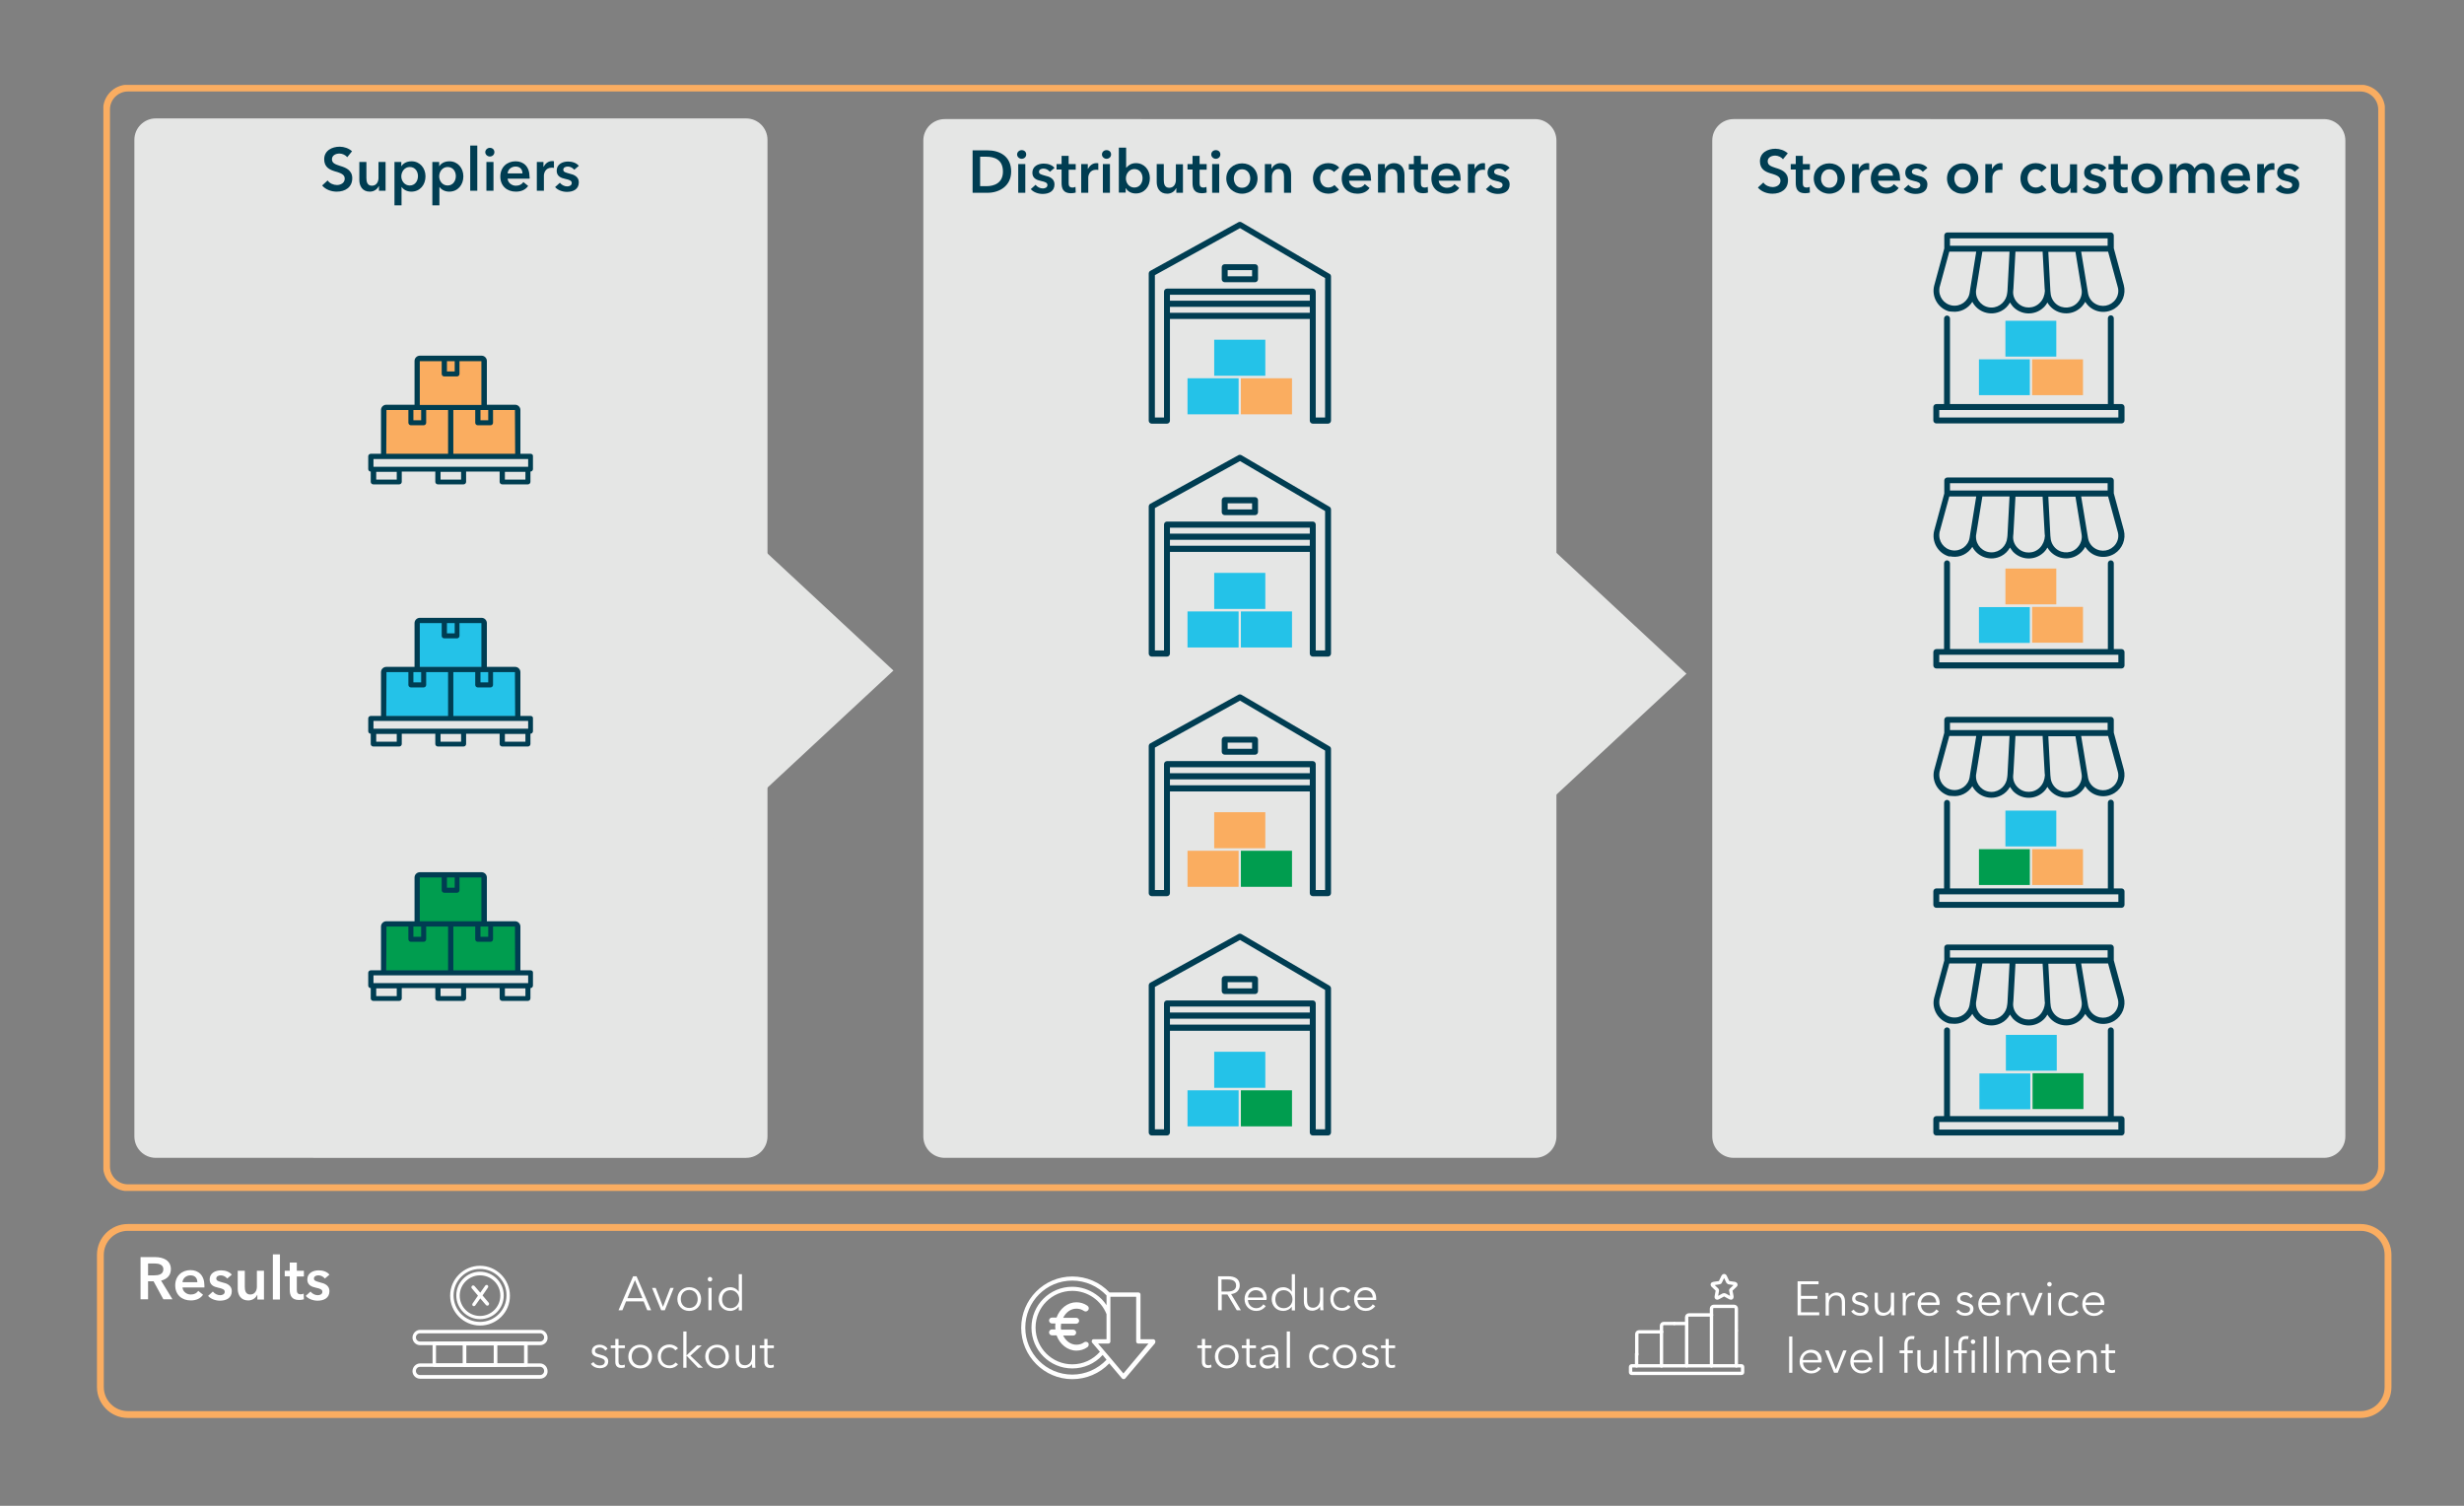 <?xml version="1.0" encoding="UTF-8"?>
<svg xmlns="http://www.w3.org/2000/svg" xmlns:xlink="http://www.w3.org/1999/xlink" version="1.1" id="Layer_1" x="0px" y="0px" viewBox="0 0 1080 660" style="enable-background:new 0 0 1080 660;" xml:space="preserve">
<rect x="0" y="0" width="1080" height="660" fill="#808080" stroke="none"/>
<style type="text/css">
	.st0{clip-path:url(#SVGID_00000160191204376255245690000010866063715871256460_);fill:#E5E6E5;}
	.st1{clip-path:url(#SVGID_00000057147393192418900370000008742697366195504817_);fill:#E5E6E5;}
	.st2{clip-path:url(#SVGID_00000147215496088302196480000004199768149733241256_);fill:#E5E6E5;}
	.st3{fill:#FAAD60;}
	.st4{clip-path:url(#SVGID_00000156585133590144074150000008149146782069494968_);fill:#003E51;}
	.st5{fill:#009D4F;}
	.st6{clip-path:url(#SVGID_00000103250593696139096100000012175095024248361402_);fill:#003D52;}
	.st7{fill:#24C2E8;}
	.st8{clip-path:url(#SVGID_00000128481761283200406970000013719040880877049258_);fill:#003D52;}
	.st9{fill:#003D52;}
	.st10{clip-path:url(#SVGID_00000034065129574824454220000011355093729911966613_);fill:#003D52;}
	.st11{clip-path:url(#SVGID_00000117663191771940963350000010168012330947303045_);fill:#003D52;}
	.st12{clip-path:url(#SVGID_00000155139431804495961950000011861002679974199449_);fill:#003D52;}
	.st13{clip-path:url(#SVGID_00000103245599363474191990000011555687704629497769_);fill:#003D52;}
	.st14{clip-path:url(#SVGID_00000127742950378892857270000009017831495213161146_);fill:#003D52;}
	.st15{clip-path:url(#SVGID_00000067923166977660623890000007027615177853472946_);fill:#003D52;}
	.st16{clip-path:url(#SVGID_00000182507584188412231810000005816667915358677132_);fill:#003D52;}
	.st17{clip-path:url(#SVGID_00000054236965066289154560000005966874971093386402_);fill:#003D52;}
	.st18{clip-path:url(#SVGID_00000107548212905204605990000004342257593389314451_);fill:#003D52;}
	.st19{clip-path:url(#SVGID_00000152251062933899221970000004619651036082147225_);fill:#003D52;}
	.st20{clip-path:url(#SVGID_00000132791012939605740610000012868639080867504806_);fill:#003D52;}
	
		.st21{clip-path:url(#SVGID_00000042004858834599118050000001345673922859302784_);fill:none;stroke:#E5E6E5;stroke-width:149.867;}
	.st22{fill:#E5E6E5;}
	
		.st23{clip-path:url(#SVGID_00000106842421557278259370000001756209944483572361_);fill:none;stroke:#E5E6E5;stroke-width:149.867;}
	.st24{clip-path:url(#SVGID_00000066516792793368839680000016152759482321652648_);fill:#003D52;}
	.st25{clip-path:url(#SVGID_00000079488492454819290020000007067121524084767371_);fill:#003D52;}
	.st26{clip-path:url(#SVGID_00000071541407071035200280000008718890707895865759_);fill:#003D52;}
	.st27{clip-path:url(#SVGID_00000000940500006933351170000012518039059733296789_);fill:#003D52;}
	.st28{clip-path:url(#SVGID_00000134241258638824310610000013827905126127021459_);fill:#003D52;}
	.st29{clip-path:url(#SVGID_00000132783114913845056540000017720732059887697305_);fill:none;stroke:#FAAD61;stroke-width:3;}
	.st30{enable-background:new    ;}
	.st31{fill:none;stroke:#FAAD61;stroke-width:3;}
	.st32{fill:#FFFFFF;}
	.st33{fill:none;stroke:#FFFFFF;stroke-width:1.482;stroke-linecap:round;stroke-linejoin:round;stroke-miterlimit:13.333;}
</style>
<g>
	<g>
		<g>
			<g>
				<defs>
					<rect id="SVGID_1_" x="45.3" y="37.2" width="1000" height="484.8"></rect>
				</defs>
				<clipPath id="SVGID_00000172412626781614519320000007964464971071133077_">
					<use xlink:href="#SVGID_1_" style="overflow:visible;"></use>
				</clipPath>
				<path style="clip-path:url(#SVGID_00000172412626781614519320000007964464971071133077_);fill:#E5E6E5;" d="M68.3,51.9      c-5.2,0-9.4,4.2-9.4,9.4v436.8c0,5.2,4.2,9.4,9.4,9.4H327c5.2,0,9.4-4.2,9.4-9.4V61.3c0-5.2-4.2-9.4-9.4-9.4H68.3z"></path>
			</g>
			<g>
				<defs>
					<rect id="SVGID_00000161609612224322244850000014380564404525607350_" x="45.3" y="37.2" width="1000" height="484.8"></rect>
				</defs>
				<clipPath id="SVGID_00000035514813695566173790000018048966813226855343_">
					<use xlink:href="#SVGID_00000161609612224322244850000014380564404525607350_" style="overflow:visible;"></use>
				</clipPath>
				<path style="clip-path:url(#SVGID_00000035514813695566173790000018048966813226855343_);fill:#E5E6E5;" d="M414.1,52.2      c-5.2,0-9.4,4.2-9.4,9.4v436.5c0,5.2,4.2,9.4,9.4,9.4h258.7c5.2,0,9.4-4.2,9.4-9.4V61.6c0-5.2-4.2-9.4-9.4-9.4      C672.8,52.2,414.1,52.2,414.1,52.2z"></path>
			</g>
			<g>
				<defs>
					<rect id="SVGID_00000171687650223253282510000006132052162979561118_" x="45.3" y="37.2" width="1000" height="484.8"></rect>
				</defs>
				<clipPath id="SVGID_00000146484034427939061430000012601475527719589002_">
					<use xlink:href="#SVGID_00000171687650223253282510000006132052162979561118_" style="overflow:visible;"></use>
				</clipPath>
				<path style="clip-path:url(#SVGID_00000146484034427939061430000012601475527719589002_);fill:#E5E6E5;" d="M759.9,52.2      c-5.2,0-9.4,4.2-9.4,9.4v436.5c0,5.2,4.2,9.4,9.4,9.4h258.7c5.2,0,9.4-4.2,9.4-9.4V61.6c0-5.2-4.2-9.4-9.4-9.4      C1018.6,52.2,759.9,52.2,759.9,52.2z"></path>
			</g>
		</g>
		<rect x="169.1" y="179.5" class="st3" width="27.9" height="19.7"></rect>
		<rect x="183.6" y="157.9" class="st3" width="27.9" height="19.7"></rect>
		<rect x="198.3" y="179.5" class="st3" width="27.9" height="19.7"></rect>
		<g>
			<g>
				<defs>
					<rect id="SVGID_00000103986000241187645710000004709068017221119372_" x="45.3" y="37.2" width="1000" height="484.8"></rect>
				</defs>
				<clipPath id="SVGID_00000018919762029293243970000009454111147169069480_">
					<use xlink:href="#SVGID_00000103986000241187645710000004709068017221119372_" style="overflow:visible;"></use>
				</clipPath>
				<path style="clip-path:url(#SVGID_00000018919762029293243970000009454111147169069480_);fill:#003E51;" d="M230.3,210.2h-9      v-3.4h9V210.2z M202.1,210.2h-9v-3.4h9V210.2z M173.9,210.2h-9v-3.4h9V210.2z M163.7,201.2h67.8v3.4h-67.8V201.2z M169.4,179.7      h9.6v5.6c0,0.6,0.5,1.1,1.1,1.1h5.6c0.6,0,1.1-0.5,1.1-1.1v-5.6h9.6v19.2h-27.1L169.4,179.7L169.4,179.7z M182.9,179.7h1.7v4.5      h-3.4v-4.5H182.9z M184,158.3h9.6v5.6c0,0.6,0.5,1.1,1.1,1.1h5.6c0.6,0,1.1-0.5,1.1-1.1v-5.6h9.6v19.2h-27V158.3L184,158.3z       M199.3,162.8h-3.4v-4.5h3.4V162.8z M214,184.2h-3.4v-4.5h3.4V184.2z M225.8,198.9h-27.1v-19.2h9.6v5.6c0,0.6,0.5,1.1,1.1,1.1      h5.6c0.6,0,1.1-0.5,1.1-1.1v-5.6h9.6L225.8,198.9L225.8,198.9z M232.6,198.9h-4.5v-19.2c0-1.2-1-2.3-2.3-2.3h-12.4v-19.2      c0-1.2-1-2.3-2.3-2.3H184c-1.2,0-2.3,1-2.3,2.3v19.2h-12.4c-1.2,0-2.3,1-2.3,2.3v19.2h-4.5c-0.6,0-1.1,0.5-1.1,1.1v5.6      c0,0.6,0.5,1.1,1.1,1.1v4.5c0,0.6,0.5,1.1,1.1,1.1H175c0.6,0,1.1-0.5,1.1-1.1v-4.5h14.7v4.5c0,0.6,0.5,1.1,1.1,1.1h11.3      c0.6,0,1.1-0.5,1.1-1.1v-4.5H219v4.5c0,0.6,0.5,1.1,1.1,1.1h11.3c0.6,0,1.1-0.5,1.1-1.1v-4.5c0.6,0,1.1-0.5,1.1-1.1V200      C233.7,199.4,233.2,198.9,232.6,198.9"></path>
			</g>
		</g>
		<rect x="169.1" y="405.8" class="st5" width="27.9" height="19.7"></rect>
		<rect x="183.6" y="384.3" class="st5" width="27.9" height="19.7"></rect>
		<rect x="198.3" y="405.8" class="st5" width="27.9" height="19.7"></rect>
		<g>
			<g>
				<defs>
					<rect id="SVGID_00000013165888353709716360000007197933495381245577_" x="45.3" y="37.2" width="1000" height="484.8"></rect>
				</defs>
				<clipPath id="SVGID_00000129180718525618064440000009521447699319604398_">
					<use xlink:href="#SVGID_00000013165888353709716360000007197933495381245577_" style="overflow:visible;"></use>
				</clipPath>
				<path style="clip-path:url(#SVGID_00000129180718525618064440000009521447699319604398_);fill:#003D52;" d="M230.3,436.6h-9      v-3.4h9V436.6z M202.1,436.6h-9v-3.4h9V436.6z M173.9,436.6h-9v-3.4h9V436.6z M163.7,427.5h67.8v3.4h-67.8V427.5z M169.4,406.1      h9.6v5.6c0,0.6,0.5,1.1,1.1,1.1h5.6c0.6,0,1.1-0.5,1.1-1.1v-5.6h9.6v19.2h-27.1L169.4,406.1L169.4,406.1z M182.9,406.1h1.7v4.5      h-3.4v-4.5H182.9z M184,384.6h9.6v5.6c0,0.6,0.5,1.1,1.1,1.1h5.6c0.6,0,1.1-0.5,1.1-1.1v-5.6h9.6v19.2h-27V384.6L184,384.6z       M199.3,389.1h-3.4v-4.5h3.4V389.1z M214,410.6h-3.4v-4.5h3.4V410.6z M225.8,425.3h-27.1v-19.2h9.6v5.6c0,0.6,0.5,1.1,1.1,1.1      h5.6c0.6,0,1.1-0.5,1.1-1.1v-5.6h9.6L225.8,425.3L225.8,425.3z M232.6,425.3h-4.5v-19.2c0-1.2-1-2.3-2.3-2.3h-12.4v-19.2      c0-1.2-1-2.3-2.3-2.3H184c-1.2,0-2.3,1-2.3,2.3v19.2h-12.4c-1.2,0-2.3,1-2.3,2.3v19.2h-4.5c-0.6,0-1.1,0.5-1.1,1.1v5.6      c0,0.6,0.5,1.1,1.1,1.1v4.5c0,0.6,0.5,1.1,1.1,1.1H175c0.6,0,1.1-0.5,1.1-1.1v-4.5h14.7v4.5c0,0.6,0.5,1.1,1.1,1.1h11.3      c0.6,0,1.1-0.5,1.1-1.1v-4.5H219v4.5c0,0.6,0.5,1.1,1.1,1.1h11.3c0.6,0,1.1-0.5,1.1-1.1v-4.5c0.6,0,1.1-0.5,1.1-1.1v-5.6      C233.7,425.8,233.2,425.3,232.6,425.3"></path>
			</g>
		</g>
		<rect x="520.5" y="165.8" class="st7" width="22.4" height="15.8"></rect>
		<rect x="532.2" y="148.9" class="st7" width="22.4" height="15.8"></rect>
		<rect x="543.9" y="165.8" class="st3" width="22.4" height="15.8"></rect>
		<g>
			<g>
				<defs>
					<rect id="SVGID_00000101814277767761320350000010806830535916600758_" x="45.3" y="37.2" width="1000" height="484.8"></rect>
				</defs>
				<clipPath id="SVGID_00000078726804849825403330000015545387056540355500_">
					<use xlink:href="#SVGID_00000101814277767761320350000010806830535916600758_" style="overflow:visible;"></use>
				</clipPath>
				<path style="clip-path:url(#SVGID_00000078726804849825403330000015545387056540355500_);fill:#003D52;" d="M580.7,183h-4v-55.2      c0-0.7-0.6-1.3-1.3-1.3h-63.9c-0.7,0-1.3,0.6-1.3,1.3V183h-4v-62.4l37.3-20.6l37.3,21.9V183H580.7z M582.7,120l-38.6-22.6      c-0.4-0.2-0.9-0.2-1.3,0l-38.6,21.3c-0.4,0.2-0.7,0.7-0.7,1.2v64.5c0,0.7,0.6,1.3,1.3,1.3h6.7c0.7,0,1.3-0.6,1.3-1.3v-55.2h61.3      v55.2c0,0.7,0.6,1.3,1.3,1.3h6.7c0.7,0,1.3-0.6,1.3-1.3v-63.2C583.4,120.6,583.1,120.2,582.7,120"></path>
			</g>
		</g>
		<rect x="511.5" y="137.1" class="st9" width="63.9" height="2.7"></rect>
		<rect x="511.5" y="131.8" class="st9" width="63.9" height="2.7"></rect>
		<g>
			<g>
				<defs>
					<rect id="SVGID_00000134941771421011629510000018098519241943894673_" x="45.3" y="37.2" width="1000" height="484.8"></rect>
				</defs>
				<clipPath id="SVGID_00000140715758683487453100000007193953843932022196_">
					<use xlink:href="#SVGID_00000134941771421011629510000018098519241943894673_" style="overflow:visible;"></use>
				</clipPath>
				<path style="clip-path:url(#SVGID_00000140715758683487453100000007193953843932022196_);fill:#003D52;" d="M548.8,121.1h-10.7      v-2.7h10.7V121.1z M550.1,115.8h-13.3c-0.7,0-1.3,0.6-1.3,1.3v5.3c0,0.7,0.6,1.3,1.3,1.3h13.3c0.7,0,1.3-0.6,1.3-1.3v-5.3      C551.4,116.4,550.8,115.8,550.1,115.8"></path>
			</g>
		</g>
		<rect x="520.5" y="477.9" class="st7" width="22.4" height="15.8"></rect>
		<rect x="532.2" y="461" class="st7" width="22.4" height="15.8"></rect>
		<rect x="543.9" y="477.9" class="st5" width="22.4" height="15.8"></rect>
		<g>
			<g>
				<defs>
					<rect id="SVGID_00000057110616050829605650000004693078750738153113_" x="45.3" y="37.2" width="1000" height="484.8"></rect>
				</defs>
				<clipPath id="SVGID_00000020387467998020865120000015875838154470322090_">
					<use xlink:href="#SVGID_00000057110616050829605650000004693078750738153113_" style="overflow:visible;"></use>
				</clipPath>
				<path style="clip-path:url(#SVGID_00000020387467998020865120000015875838154470322090_);fill:#003D52;" d="M580.7,495h-4v-55.2      c0-0.7-0.6-1.3-1.3-1.3h-63.9c-0.7,0-1.3,0.6-1.3,1.3V495h-4v-62.4l37.3-20.6l37.3,21.9V495H580.7z M582.7,432l-38.6-22.6      c-0.4-0.2-0.9-0.2-1.3,0l-38.6,21.3c-0.4,0.2-0.7,0.7-0.7,1.2v64.5c0,0.7,0.6,1.3,1.3,1.3h6.7c0.7,0,1.3-0.6,1.3-1.3v-55.2h61.3      v55.2c0,0.7,0.6,1.3,1.3,1.3h6.7c0.7,0,1.3-0.6,1.3-1.3v-63.2C583.4,432.7,583.1,432.3,582.7,432"></path>
			</g>
		</g>
		<rect x="511.5" y="449.1" class="st9" width="63.9" height="2.7"></rect>
		<rect x="511.5" y="443.8" class="st9" width="63.9" height="2.7"></rect>
		<g>
			<g>
				<defs>
					<rect id="SVGID_00000004531507313955892170000017843153520770875323_" x="45.3" y="37.2" width="1000" height="484.8"></rect>
				</defs>
				<clipPath id="SVGID_00000003075092449116505780000017399974839981547966_">
					<use xlink:href="#SVGID_00000004531507313955892170000017843153520770875323_" style="overflow:visible;"></use>
				</clipPath>
				<path style="clip-path:url(#SVGID_00000003075092449116505780000017399974839981547966_);fill:#003D52;" d="M548.8,433.2h-10.7      v-2.7h10.7V433.2z M550.1,427.8h-13.3c-0.7,0-1.3,0.6-1.3,1.3v5.3c0,0.7,0.6,1.3,1.3,1.3h13.3c0.7,0,1.3-0.6,1.3-1.3v-5.3      C551.4,428.4,550.8,427.8,550.1,427.8"></path>
			</g>
		</g>
		<rect x="867.4" y="157.5" class="st7" width="22.3" height="15.7"></rect>
		<rect x="879" y="140.6" class="st7" width="22.3" height="15.7"></rect>
		<rect x="890.7" y="157.5" class="st3" width="22.3" height="15.7"></rect>
		<g>
			<g>
				<defs>
					<rect id="SVGID_00000182508378909249424380000002549980498213836936_" x="45.3" y="37.2" width="1000" height="484.8"></rect>
				</defs>
				<clipPath id="SVGID_00000041974014155352761990000015121520452759124621_">
					<use xlink:href="#SVGID_00000182508378909249424380000002549980498213836936_" style="overflow:visible;"></use>
				</clipPath>
				<path style="clip-path:url(#SVGID_00000041974014155352761990000015121520452759124621_);fill:#003D52;" d="M850.2,125.7      l4.2-15.4h11.8l-1.8,11.2l-0.8,4.9l-0.3,2c-0.6,3.6-4,6.1-7.7,5.5c-3.6-0.6-6.1-4-5.5-7.7C850.1,126.1,850.1,125.9,850.2,125.7       M854.7,104.5h69.1v3.2h-69.1V104.5z M927.3,131.2c-2.1,3-6.2,3.8-9.3,1.7c-1.5-1-2.5-2.6-2.8-4.4l-3-18.2H924l4.2,15.4      C928.8,127.6,928.4,129.6,927.3,131.2 M910.8,132.4c-2.4,2.9-6.8,3.2-9.6,0.8c-1.4-1.2-2.3-3-2.4-4.8l-0.1-0.9l-0.9-17.1h11.9      l2.7,16.6C912.7,128.8,912.1,130.9,910.8,132.4L910.8,132.4z M894.2,132.6c-2.6,2.8-7,2.9-9.7,0.3c-1.5-1.4-2.3-3.4-2.1-5.4      l0.1-1l0.9-16.2h11.9l0.9,16.2l0.1,1C896.2,129.4,895.5,131.3,894.2,132.6 M872.9,134.8c-3.8,0-6.8-3.1-6.8-6.8      c0-0.4,0-0.7,0.1-1.1l2.7-16.6h11.9l-0.9,17.1l-0.1,0.9C879.5,131.9,876.5,134.8,872.9,134.8 M855.7,136.6      c3.5,0.4,6.9-1.3,8.8-4.3c2.4,4.6,8.1,6.4,12.7,4c1.6-0.8,2.9-2.1,3.8-3.7c0.4,0.6,0.8,1.2,1.3,1.8c3.6,3.8,9.6,4,13.4,0.4      c0.1-0.1,0.2-0.2,0.4-0.4c0.5-0.5,0.9-1.1,1.3-1.8c2.6,4.5,8.4,6.1,12.9,3.5c1.6-0.9,2.8-2.2,3.7-3.8c2.7,4.4,8.4,5.7,12.8,3      c3.5-2.2,5.1-6.4,4.1-10.3l-4.4-16.2v-5.6c0-0.7-0.6-1.3-1.3-1.3h-71.7c-0.7,0-1.3,0.6-1.3,1.3v5.7l-4.4,16.2      c-1.3,4.9,1.6,10,6.5,11.4C854.7,136.5,855.2,136.6,855.7,136.6"></path>
			</g>
			<g>
				<defs>
					<rect id="SVGID_00000061436262133473005140000011931784639186493886_" x="45.3" y="37.2" width="1000" height="484.8"></rect>
				</defs>
				<clipPath id="SVGID_00000071530726818033810710000004835656398430425269_">
					<use xlink:href="#SVGID_00000061436262133473005140000011931784639186493886_" style="overflow:visible;"></use>
				</clipPath>
				<path style="clip-path:url(#SVGID_00000071530726818033810710000004835656398430425269_);fill:#003D52;" d="M854.7,177.1v-37.5      c0-0.7-0.6-1.3-1.3-1.3s-1.3,0.6-1.3,1.3v37.5h-3.4c-0.7,0-1.3,0.6-1.3,1.3v5.9c0,0.7,0.6,1.3,1.3,1.3h81.2      c0.7,0,1.3-0.6,1.3-1.3v-5.9c0-0.7-0.6-1.3-1.3-1.3h-3.4v-37.6c0-0.7-0.6-1.3-1.3-1.3s-1.3,0.6-1.3,1.3v37.6 M928.5,183H850      v-3.3h78.5V183z"></path>
			</g>
		</g>
		<rect x="867.4" y="266.1" class="st7" width="22.3" height="15.7"></rect>
		<rect x="879" y="249.2" class="st3" width="22.3" height="15.7"></rect>
		<rect x="890.7" y="266" class="st3" width="22.3" height="15.7"></rect>
		<g>
			<g>
				<defs>
					<rect id="SVGID_00000120519007657062480880000002239641031790956218_" x="45.3" y="37.2" width="1000" height="484.8"></rect>
				</defs>
				<clipPath id="SVGID_00000029016869364337848580000008058555684577480839_">
					<use xlink:href="#SVGID_00000120519007657062480880000002239641031790956218_" style="overflow:visible;"></use>
				</clipPath>
				<path style="clip-path:url(#SVGID_00000029016869364337848580000008058555684577480839_);fill:#003D52;" d="M850.2,233l4.2-15.4      h11.8l-1.8,11.2l-0.8,4.9l-0.3,2c-0.6,3.6-4,6.1-7.7,5.5c-3.6-0.6-6.1-4-5.5-7.7C850.1,233.4,850.1,233.2,850.2,233       M854.7,211.8h69.1v3.2h-69.1V211.8z M927.3,238.5c-2.1,3-6.2,3.8-9.3,1.7c-1.5-1-2.5-2.6-2.8-4.4l-3-18.2H924l4.2,15.4      C928.8,234.9,928.4,236.9,927.3,238.5 M910.8,239.7c-2.4,2.9-6.8,3.2-9.6,0.8c-1.4-1.2-2.3-3-2.4-4.8l-0.1-0.9l-0.9-17.1h11.9      l2.7,16.6C912.7,236.2,912.1,238.2,910.8,239.7L910.8,239.7z M894.2,240c-2.6,2.8-7,2.9-9.7,0.3c-1.5-1.4-2.3-3.4-2.1-5.4l0.1-1      l0.9-16.2h11.9l0.9,16.2l0.1,1C896.2,236.8,895.5,238.6,894.2,240 M872.9,242.1c-3.8,0-6.8-3.1-6.8-6.8c0-0.4,0-0.7,0.1-1.1      l2.7-16.6h11.9l-0.9,17.1l-0.1,0.9C879.5,239.3,876.5,242.1,872.9,242.1 M855.7,244c3.5,0.4,6.9-1.3,8.8-4.3      c2.4,4.6,8.1,6.4,12.7,4c1.6-0.8,2.9-2.1,3.8-3.7c0.4,0.6,0.8,1.2,1.3,1.8c3.6,3.8,9.6,4,13.4,0.4c0.1-0.1,0.2-0.2,0.4-0.4      c0.5-0.5,0.9-1.1,1.3-1.8c2.6,4.5,8.4,6.1,12.9,3.5c1.6-0.9,2.8-2.2,3.7-3.8c2.7,4.4,8.4,5.7,12.8,3c3.5-2.2,5.1-6.4,4.1-10.3      l-4.4-16.2v-5.6c0-0.7-0.6-1.3-1.3-1.3h-71.7c-0.7,0-1.3,0.6-1.3,1.3v5.7l-4.4,16.2c-1.3,4.9,1.6,10,6.5,11.4      C854.7,243.8,855.2,243.9,855.7,244"></path>
			</g>
			<g>
				<defs>
					<rect id="SVGID_00000012431748874428537240000003306823429843064215_" x="45.3" y="37.2" width="1000" height="484.8"></rect>
				</defs>
				<clipPath id="SVGID_00000045576545773327224580000009715548886900331911_">
					<use xlink:href="#SVGID_00000012431748874428537240000003306823429843064215_" style="overflow:visible;"></use>
				</clipPath>
				<path style="clip-path:url(#SVGID_00000045576545773327224580000009715548886900331911_);fill:#003D52;" d="M854.7,284.5v-37.6      c0-0.7-0.6-1.3-1.3-1.3s-1.3,0.6-1.3,1.3v37.6h-3.4c-0.7,0-1.3,0.6-1.3,1.3v5.9c0,0.7,0.6,1.3,1.3,1.3h81.2      c0.7,0,1.3-0.6,1.3-1.3v-5.9c0-0.7-0.6-1.3-1.3-1.3h-3.4v-37.6c0-0.7-0.6-1.3-1.3-1.3s-1.3,0.6-1.3,1.3v37.6 M928.5,290.3H850      V287h78.5V290.3z"></path>
			</g>
		</g>
		<rect x="867.4" y="372.2" class="st5" width="22.3" height="15.7"></rect>
		<rect x="879" y="355.3" class="st7" width="22.3" height="15.7"></rect>
		<rect x="890.7" y="372.2" class="st3" width="22.3" height="15.7"></rect>
		<g>
			<g>
				<defs>
					<rect id="SVGID_00000013895028724024091600000007944699524067137447_" x="45.3" y="37.2" width="1000" height="484.8"></rect>
				</defs>
				<clipPath id="SVGID_00000099619932911621067930000016708128986022269072_">
					<use xlink:href="#SVGID_00000013895028724024091600000007944699524067137447_" style="overflow:visible;"></use>
				</clipPath>
				<path style="clip-path:url(#SVGID_00000099619932911621067930000016708128986022269072_);fill:#003D52;" d="M850.2,338l4.2-15.4      h11.8l-1.8,11.2l-0.8,4.9l-0.3,2c-0.6,3.6-4,6.1-7.7,5.5c-3.6-0.6-6.1-4-5.5-7.7C850.1,338.4,850.1,338.2,850.2,338       M854.7,316.8h69.1v3.2h-69.1V316.8z M927.3,343.5c-2.1,3-6.2,3.8-9.3,1.7c-1.5-1-2.5-2.6-2.8-4.4l-3-18.2H924l4.2,15.4      C928.8,339.9,928.4,341.9,927.3,343.5 M910.8,344.7c-2.4,2.9-6.8,3.2-9.6,0.8c-1.4-1.2-2.3-3-2.4-4.8l-0.1-0.9l-0.9-17.1h11.9      l2.7,16.6C912.7,341.1,912.1,343.2,910.8,344.7L910.8,344.7z M894.2,344.9c-2.6,2.8-7,2.9-9.7,0.3c-1.5-1.4-2.3-3.4-2.1-5.4      l0.1-1l0.9-16.2h11.9l0.9,16.2l0.1,1C896.2,341.7,895.5,343.6,894.2,344.9 M872.9,347.1c-3.8,0-6.8-3.1-6.8-6.8      c0-0.4,0-0.7,0.1-1.1l2.7-16.6h11.9l-0.9,17.1l-0.1,0.9C879.5,344.2,876.5,347.1,872.9,347.1 M855.7,348.9      c3.5,0.4,6.9-1.3,8.8-4.3c2.4,4.6,8.1,6.4,12.7,4c1.6-0.8,2.9-2.1,3.8-3.7c0.4,0.6,0.8,1.2,1.3,1.8c3.6,3.8,9.6,4,13.4,0.4      c0.1-0.1,0.2-0.2,0.4-0.4c0.5-0.5,0.9-1.1,1.3-1.8c2.6,4.5,8.4,6.1,12.9,3.5c1.6-0.9,2.8-2.2,3.7-3.8c2.7,4.4,8.4,5.7,12.8,3      c3.5-2.2,5.1-6.4,4.1-10.3l-4.4-16.2v-5.6c0-0.7-0.6-1.3-1.3-1.3h-71.7c-0.7,0-1.3,0.6-1.3,1.3v5.7l-4.4,16.2      c-1.3,4.9,1.6,10,6.5,11.4C854.7,348.8,855.2,348.9,855.7,348.9"></path>
			</g>
			<g>
				<defs>
					<rect id="SVGID_00000114754465229941583500000016571007630682474155_" x="45.3" y="37.2" width="1000" height="484.8"></rect>
				</defs>
				<clipPath id="SVGID_00000111889377099889749760000008725602048190684607_">
					<use xlink:href="#SVGID_00000114754465229941583500000016571007630682474155_" style="overflow:visible;"></use>
				</clipPath>
				<path style="clip-path:url(#SVGID_00000111889377099889749760000008725602048190684607_);fill:#003D52;" d="M854.7,389.4v-37.5      c0-0.7-0.6-1.3-1.3-1.3s-1.3,0.6-1.3,1.3v37.5h-3.4c-0.7,0-1.3,0.6-1.3,1.3v5.9c0,0.7,0.6,1.3,1.3,1.3h81.2      c0.7,0,1.3-0.6,1.3-1.3v-5.9c0-0.7-0.6-1.3-1.3-1.3h-3.4v-37.6c0-0.7-0.6-1.3-1.3-1.3s-1.3,0.6-1.3,1.3v37.6 M928.5,395.3H850      V392h78.5V395.3z"></path>
			</g>
		</g>
		<rect x="867.6" y="470.5" class="st7" width="22.3" height="15.7"></rect>
		<rect x="879.2" y="453.6" class="st7" width="22.3" height="15.7"></rect>
		<rect x="890.9" y="470.4" class="st5" width="22.3" height="15.7"></rect>
		<g>
			<g>
				<defs>
					<rect id="SVGID_00000144302781231758693270000011914034047816417720_" x="45.3" y="37.2" width="1000" height="484.8"></rect>
				</defs>
				<clipPath id="SVGID_00000119086612792878459370000002881719448792407477_">
					<use xlink:href="#SVGID_00000144302781231758693270000011914034047816417720_" style="overflow:visible;"></use>
				</clipPath>
				<path style="clip-path:url(#SVGID_00000119086612792878459370000002881719448792407477_);fill:#003D52;" d="M850.2,437.7      l4.2-15.4h11.8l-1.8,11.2l-0.8,4.9l-0.3,2c-0.6,3.6-4,6.1-7.7,5.5c-3.6-0.6-6.1-4-5.5-7.7C850.1,438.2,850.1,437.9,850.2,437.7       M854.7,416.5h69.1v3.2h-69.1V416.5z M927.3,443.2c-2.1,3-6.2,3.8-9.3,1.7c-1.5-1-2.5-2.6-2.8-4.4l-3-18.2H924l4.2,15.4      C928.8,439.6,928.4,441.6,927.3,443.2 M910.8,444.4c-2.4,2.9-6.8,3.2-9.6,0.8c-1.4-1.2-2.3-3-2.4-4.8l-0.1-0.9l-0.9-17.1h11.9      l2.7,16.6C912.7,440.9,912.1,442.9,910.8,444.4L910.8,444.4z M894.2,444.7c-2.6,2.8-7,2.9-9.7,0.3c-1.5-1.4-2.3-3.4-2.1-5.4      l0.1-1l0.9-16.2h11.9l0.9,16.2l0.1,1C896.2,441.5,895.5,443.3,894.2,444.7 M872.9,446.8c-3.8,0-6.8-3.1-6.8-6.8      c0-0.4,0-0.7,0.1-1.1l2.7-16.6h11.9l-0.9,17.1l-0.1,0.9C879.5,444,876.5,446.8,872.9,446.8 M855.7,448.7      c3.5,0.4,6.9-1.3,8.8-4.3c2.4,4.6,8.1,6.4,12.7,4c1.6-0.8,2.9-2.1,3.8-3.7c0.4,0.6,0.8,1.2,1.3,1.8c3.6,3.8,9.6,4,13.4,0.4      c0.1-0.1,0.2-0.2,0.4-0.4c0.5-0.5,0.9-1.1,1.3-1.8c2.6,4.5,8.4,6.1,12.9,3.5c1.6-0.9,2.8-2.2,3.7-3.8c2.7,4.4,8.4,5.7,12.8,3      c3.5-2.2,5.1-6.4,4.1-10.3l-4.4-16.2v-5.6c0-0.7-0.6-1.3-1.3-1.3h-71.7c-0.7,0-1.3,0.6-1.3,1.3v5.7l-4.4,16.2      c-1.3,4.9,1.6,10,6.5,11.4C854.7,448.6,855.2,448.7,855.7,448.7"></path>
			</g>
			<g>
				<defs>
					<rect id="SVGID_00000103249684004772491400000005781800985851876487_" x="45.3" y="37.2" width="1000" height="484.8"></rect>
				</defs>
				<clipPath id="SVGID_00000031187982342025962650000013006890258060376481_">
					<use xlink:href="#SVGID_00000103249684004772491400000005781800985851876487_" style="overflow:visible;"></use>
				</clipPath>
				<path style="clip-path:url(#SVGID_00000031187982342025962650000013006890258060376481_);fill:#003D52;" d="M854.7,489.2v-37.6      c0-0.7-0.6-1.3-1.3-1.3s-1.3,0.6-1.3,1.3v37.6h-3.4c-0.7,0-1.3,0.6-1.3,1.3v5.9c0,0.7,0.6,1.3,1.3,1.3h81.2      c0.7,0,1.3-0.6,1.3-1.3v-5.9c0-0.7-0.6-1.3-1.3-1.3h-3.4v-37.6c0-0.7-0.6-1.3-1.3-1.3s-1.3,0.6-1.3,1.3v37.6 M928.5,495.1H850      v-3.3h78.5V495.1z"></path>
			</g>
			<g>
				<defs>
					<rect id="SVGID_00000029015170098658665220000010348215403511767459_" x="45.3" y="37.2" width="1000" height="484.8"></rect>
				</defs>
				<clipPath id="SVGID_00000047055479788416432370000000189954218769977475_">
					<use xlink:href="#SVGID_00000029015170098658665220000010348215403511767459_" style="overflow:visible;"></use>
				</clipPath>
				
					<line style="clip-path:url(#SVGID_00000047055479788416432370000000189954218769977475_);fill:none;stroke:#E5E6E5;stroke-width:149.867;" x1="84.2" y1="293.9" x2="276.2" y2="293.9"></line>
			</g>
		</g>
		<polygon class="st22" points="391.6,293.9 251.2,163.4 251.2,424.4   "></polygon>
		<g>
			<g>
				<defs>
					<rect id="SVGID_00000157287352425298145750000012410044462946718140_" x="45.3" y="37.2" width="1000" height="484.8"></rect>
				</defs>
				<clipPath id="SVGID_00000132052882661910818470000005848475192014653873_">
					<use xlink:href="#SVGID_00000157287352425298145750000012410044462946718140_" style="overflow:visible;"></use>
				</clipPath>
				
					<line style="clip-path:url(#SVGID_00000132052882661910818470000005848475192014653873_);fill:none;stroke:#E5E6E5;stroke-width:149.867;" x1="508.8" y1="295.3" x2="623.8" y2="295.3"></line>
			</g>
		</g>
		<polygon class="st22" points="739.2,295.3 598.8,164.8 598.8,425.8   "></polygon>
		<rect x="169.1" y="294.3" class="st7" width="27.9" height="19.7"></rect>
		<rect x="183.6" y="272.7" class="st7" width="27.9" height="19.7"></rect>
		<rect x="198.3" y="294.3" class="st7" width="27.9" height="19.7"></rect>
		<g>
			<g>
				<defs>
					<rect id="SVGID_00000165229957721829083850000001058156892551632553_" x="45.3" y="37.2" width="1000" height="484.8"></rect>
				</defs>
				<clipPath id="SVGID_00000102514560530144851030000014661243556212707206_">
					<use xlink:href="#SVGID_00000165229957721829083850000001058156892551632553_" style="overflow:visible;"></use>
				</clipPath>
				<path style="clip-path:url(#SVGID_00000102514560530144851030000014661243556212707206_);fill:#003D52;" d="M230.3,325.1h-9      v-3.4h9V325.1z M202.1,325.1h-9v-3.4h9V325.1z M173.9,325.1h-9v-3.4h9V325.1z M163.7,316h67.8v3.4h-67.8V316z M169.4,294.6h9.6      v5.6c0,0.6,0.5,1.1,1.1,1.1h5.6c0.6,0,1.1-0.5,1.1-1.1v-5.6h9.6v19.2h-27.1L169.4,294.6L169.4,294.6z M182.9,294.6h1.7v4.5h-3.4      v-4.5H182.9z M184,273.1h9.6v5.6c0,0.6,0.5,1.1,1.1,1.1h5.6c0.6,0,1.1-0.5,1.1-1.1v-5.6h9.6v19.2h-27V273.1L184,273.1z       M199.3,277.6h-3.4v-4.5h3.4V277.6z M214,299.1h-3.4v-4.5h3.4V299.1z M225.8,313.8h-27.1v-19.2h9.6v5.6c0,0.6,0.5,1.1,1.1,1.1      h5.6c0.6,0,1.1-0.5,1.1-1.1v-5.6h9.6L225.8,313.8L225.8,313.8z M232.6,313.8h-4.5v-19.2c0-1.2-1-2.3-2.3-2.3h-12.4v-19.2      c0-1.2-1-2.3-2.3-2.3H184c-1.2,0-2.3,1-2.3,2.3v19.2h-12.4c-1.2,0-2.3,1-2.3,2.3v19.2h-4.5c-0.6,0-1.1,0.5-1.1,1.1v5.6      c0,0.6,0.5,1.1,1.1,1.1v4.5c0,0.6,0.5,1.1,1.1,1.1H175c0.6,0,1.1-0.5,1.1-1.1v-4.5h14.7v4.5c0,0.6,0.5,1.1,1.1,1.1h11.3      c0.6,0,1.1-0.5,1.1-1.1v-4.5H219v4.5c0,0.6,0.5,1.1,1.1,1.1h11.3c0.6,0,1.1-0.5,1.1-1.1v-4.5c0.6,0,1.1-0.5,1.1-1.1v-5.6      C233.7,314.3,233.2,313.8,232.6,313.8"></path>
			</g>
		</g>
		<rect x="520.5" y="268" class="st7" width="22.4" height="15.8"></rect>
		<rect x="532.2" y="251.1" class="st7" width="22.4" height="15.8"></rect>
		<rect x="543.9" y="268" class="st7" width="22.4" height="15.8"></rect>
		<g>
			<g>
				<defs>
					<rect id="SVGID_00000135670745507639177760000009253655345363432593_" x="45.3" y="37.2" width="1000" height="484.8"></rect>
				</defs>
				<clipPath id="SVGID_00000180352042247400448850000006848048547245653669_">
					<use xlink:href="#SVGID_00000135670745507639177760000009253655345363432593_" style="overflow:visible;"></use>
				</clipPath>
				<path style="clip-path:url(#SVGID_00000180352042247400448850000006848048547245653669_);fill:#003D52;" d="M580.7,285.1h-4      v-55.2c0-0.7-0.6-1.3-1.3-1.3h-63.9c-0.7,0-1.3,0.6-1.3,1.3v55.2h-4v-62.4l37.3-20.6l37.3,21.9v61.1H580.7z M582.7,222.1      l-38.6-22.6c-0.4-0.2-0.9-0.2-1.3,0l-38.6,21.3c-0.4,0.2-0.7,0.7-0.7,1.2v64.5c0,0.7,0.6,1.3,1.3,1.3h6.7c0.7,0,1.3-0.6,1.3-1.3      v-55.2h61.3v55.2c0,0.7,0.6,1.3,1.3,1.3h6.7c0.7,0,1.3-0.6,1.3-1.3v-63.2C583.4,222.8,583.1,222.3,582.7,222.1"></path>
			</g>
		</g>
		<rect x="511.5" y="239.2" class="st9" width="63.9" height="2.7"></rect>
		<rect x="511.5" y="233.9" class="st9" width="63.9" height="2.7"></rect>
		<g>
			<g>
				<defs>
					<rect id="SVGID_00000125591214783054584910000013415753824790008448_" x="45.3" y="37.2" width="1000" height="484.8"></rect>
				</defs>
				<clipPath id="SVGID_00000099648651034264343870000006295790444296532654_">
					<use xlink:href="#SVGID_00000125591214783054584910000013415753824790008448_" style="overflow:visible;"></use>
				</clipPath>
				<path style="clip-path:url(#SVGID_00000099648651034264343870000006295790444296532654_);fill:#003D52;" d="M548.8,223.3h-10.7      v-2.7h10.7V223.3z M550.1,217.9h-13.3c-0.7,0-1.3,0.6-1.3,1.3v5.3c0,0.7,0.6,1.3,1.3,1.3h13.3c0.7,0,1.3-0.6,1.3-1.3v-5.3      C551.4,218.5,550.8,217.9,550.1,217.9"></path>
			</g>
		</g>
		<rect x="520.5" y="372.9" class="st3" width="22.4" height="15.8"></rect>
		<rect x="532.2" y="356" class="st3" width="22.4" height="15.8"></rect>
		<rect x="543.9" y="372.9" class="st5" width="22.4" height="15.8"></rect>
		<g>
			<g>
				<defs>
					<rect id="SVGID_00000021115002645569626990000007884721227962219671_" x="45.3" y="37.2" width="1000" height="484.8"></rect>
				</defs>
				<clipPath id="SVGID_00000064350343595810910180000013301668812860802728_">
					<use xlink:href="#SVGID_00000021115002645569626990000007884721227962219671_" style="overflow:visible;"></use>
				</clipPath>
				<path style="clip-path:url(#SVGID_00000064350343595810910180000013301668812860802728_);fill:#003D52;" d="M580.7,390.1h-4      v-55.2c0-0.7-0.6-1.3-1.3-1.3h-63.9c-0.7,0-1.3,0.6-1.3,1.3v55.2h-4v-62.4l37.3-20.6l37.3,21.9v61.1H580.7z M582.7,327.1      l-38.6-22.6c-0.4-0.2-0.9-0.2-1.3,0l-38.6,21.3c-0.4,0.2-0.7,0.7-0.7,1.2v64.5c0,0.7,0.6,1.3,1.3,1.3h6.7c0.7,0,1.3-0.6,1.3-1.3      v-55.2h61.3v55.2c0,0.7,0.6,1.3,1.3,1.3h6.7c0.7,0,1.3-0.6,1.3-1.3v-63.2C583.4,327.7,583.1,327.3,582.7,327.1"></path>
			</g>
		</g>
		<rect x="511.5" y="344.2" class="st9" width="63.9" height="2.7"></rect>
		<rect x="511.5" y="338.9" class="st9" width="63.9" height="2.7"></rect>
		<g>
			<g>
				<defs>
					<rect id="SVGID_00000091715951505594525750000014318813691616774562_" x="45.3" y="37.2" width="1000" height="484.8"></rect>
				</defs>
				<clipPath id="SVGID_00000137133941127361389580000010157058405488923326_">
					<use xlink:href="#SVGID_00000091715951505594525750000014318813691616774562_" style="overflow:visible;"></use>
				</clipPath>
				<path style="clip-path:url(#SVGID_00000137133941127361389580000010157058405488923326_);fill:#003D52;" d="M548.8,328.2h-10.7      v-2.7h10.7V328.2z M550.1,322.9h-13.3c-0.7,0-1.3,0.6-1.3,1.3v5.3c0,0.7,0.6,1.3,1.3,1.3h13.3c0.7,0,1.3-0.6,1.3-1.3v-5.3      C551.4,323.5,550.8,322.9,550.1,322.9"></path>
			</g>
			<g>
				<defs>
					<rect id="SVGID_00000147190032177654811210000011146506589284649352_" x="45.3" y="37.2" width="1000" height="484.8"></rect>
				</defs>
				<clipPath id="SVGID_00000078036795919865550920000012571914158193713341_">
					<use xlink:href="#SVGID_00000147190032177654811210000011146506589284649352_" style="overflow:visible;"></use>
				</clipPath>
				
					<path style="clip-path:url(#SVGID_00000078036795919865550920000012571914158193713341_);fill:none;stroke:#FAAD61;stroke-width:3;" d="      M56.1,38.6c-5.2,0-9.4,4.2-9.4,9.4v463.2c0,5.2,4.2,9.4,9.4,9.4h978.4c5.2,0,9.4-4.2,9.4-9.4V48c0-5.2-4.2-9.4-9.4-9.4H56.1z"></path>
			</g>
		</g>
		<g class="st30">
			<path class="st9" d="M152.2,68.9c-0.7-0.9-2.1-1.6-3.4-1.6c-1.5,0-3.3,0.7-3.3,2.5c0,1.7,1.4,2.2,3.5,2.9     c2.4,0.7,5.4,1.8,5.4,5.4c0,4-3.1,5.9-6.8,5.9c-2.4,0-4.9-0.9-6.4-2.7l2.4-2.2c0.9,1.3,2.6,2,4.1,2c1.5,0,3.4-0.8,3.4-2.8     c0-1.9-1.9-2.5-4.3-3.2c-2.3-0.7-4.7-1.8-4.7-5.3c0-3.8,3.4-5.5,6.8-5.5c1.9,0,4,0.7,5.4,2L152.2,68.9z"></path>
			<path class="st9" d="M169.1,83.6h-3v-2H166c-0.6,1.3-2,2.4-3.9,2.4c-3.3,0-4.6-2.5-4.6-5.1V71h3.1v7c0,1.5,0.3,3.4,2.4,3.4     c2,0,2.9-1.7,2.9-3.4V71h3.1V83.6z"></path>
			<path class="st9" d="M175.9,71v1.8h0.1c0.6-1,2-2.1,4.4-2.1c3.6,0,6.1,2.9,6.1,6.6c0,3.7-2.4,6.7-6.2,6.7c-1.8,0-3.4-0.8-4.2-2     H176v8h-3.1V71H175.9z M179.6,73.2c-2.3,0-3.7,2.1-3.7,4.1s1.4,4,3.7,4c2.4,0,3.6-2.1,3.6-4.1C183.2,75.3,182.1,73.2,179.6,73.2z     "></path>
			<path class="st9" d="M192.5,71v1.8h0.1c0.6-1,2-2.1,4.4-2.1c3.6,0,6.1,2.9,6.1,6.6c0,3.7-2.4,6.7-6.2,6.7c-1.8,0-3.4-0.8-4.2-2     h-0.1v8h-3.1V71H192.5z M196.2,73.2c-2.3,0-3.7,2.1-3.7,4.1s1.4,4,3.7,4c2.4,0,3.6-2.1,3.6-4.1C199.8,75.3,198.7,73.2,196.2,73.2     z"></path>
			<path class="st9" d="M206.1,63.8h3.1v19.8h-3.1V63.8z"></path>
			<path class="st9" d="M214.7,64.8c1.2,0,2,0.8,2,1.9c0,1.1-0.9,1.9-2,1.9s-2-0.9-2-1.9C212.7,65.7,213.6,64.8,214.7,64.8z      M213.2,71h3.1v12.6h-3.1V71z"></path>
			<path class="st9" d="M232.1,78.3h-9.6c0.1,1.8,1.8,3.1,3.6,3.1c1.6,0,2.6-0.6,3.3-1.6l2.1,1.7c-1.2,1.7-3,2.5-5.4,2.5     c-3.9,0-6.8-2.5-6.8-6.6c0-4.1,2.9-6.7,6.7-6.7c3.5,0,6.1,2.3,6.1,6.8C232.2,77.8,232.2,78,232.1,78.3z M229,76c0-1.6-0.9-3-3-3     c-1.9,0-3.4,1.3-3.5,3H229z"></path>
			<path class="st9" d="M235.2,71h3v2.1h0.1c0.7-1.4,2-2.5,3.7-2.5c0.2,0,0.6,0,0.8,0.1v2.9c-0.4-0.1-0.7-0.1-1-0.1     c-2.8,0-3.4,2.5-3.4,3.4v6.7h-3.1V71z"></path>
			<path class="st9" d="M251.7,74.4c-0.6-0.7-1.6-1.4-2.8-1.4c-1,0-2,0.4-2,1.4c0,1,1,1.2,2.7,1.7c1.9,0.4,4.1,1.3,4.1,3.8     c0,3.1-2.5,4.2-5.2,4.2c-1.9,0-4-0.7-5.2-2.1l2.1-1.9c0.7,0.9,1.9,1.6,3.2,1.6c0.9,0,2-0.4,2-1.5c0-1-1-1.4-2.9-1.8     c-1.9-0.4-3.7-1.2-3.7-3.6c0-2.8,2.5-4,5-4c1.8,0,3.7,0.6,4.7,1.9L251.7,74.4z"></path>
		</g>
		<g class="st30">
			<path class="st9" d="M426.3,65.9h6.6c4.9,0,10.3,2.3,10.3,9.3c0,6.5-5.4,9.3-10.3,9.3h-6.6V65.9z M432.4,81.6     c3.4,0,7.2-1.4,7.2-6.4c0-5.3-3.8-6.5-7.2-6.5h-2.8v12.9H432.4z"></path>
			<path class="st9" d="M447.8,65.8c1.2,0,2,0.8,2,1.9c0,1.1-0.9,1.9-2,1.9s-2-0.9-2-1.9C445.8,66.7,446.7,65.8,447.8,65.8z      M446.3,71.9h3.1v12.6h-3.1V71.9z"></path>
			<path class="st9" d="M460.2,75.3c-0.6-0.7-1.6-1.4-2.8-1.4c-1,0-2,0.4-2,1.4c0,1,1,1.2,2.7,1.7c1.9,0.4,4.1,1.3,4.1,3.8     c0,3.1-2.5,4.2-5.2,4.2c-1.9,0-4-0.7-5.2-2.1l2.1-1.9c0.7,0.9,1.9,1.6,3.2,1.6c0.9,0,2-0.4,2-1.5c0-1-1-1.4-2.9-1.8     c-1.9-0.4-3.7-1.2-3.7-3.6c0-2.8,2.5-4,5-4c1.8,0,3.7,0.6,4.7,1.9L460.2,75.3z"></path>
			<path class="st9" d="M463.1,74.4v-2.5h2.2v-3.6h3.1v3.6h3.1v2.5h-3.1v5.9c0,1.1,0.3,1.9,1.7,1.9c0.4,0,1-0.1,1.3-0.3l0.1,2.5     c-0.6,0.2-1.4,0.3-2.1,0.3c-3.3,0-4.1-2-4.1-4.5v-5.9H463.1z"></path>
			<path class="st9" d="M473.8,71.9h3V74h0.1c0.7-1.4,2-2.5,3.7-2.5c0.2,0,0.6,0,0.8,0.1v2.9c-0.4-0.1-0.7-0.1-1-0.1     c-2.8,0-3.4,2.5-3.4,3.4v6.7h-3.1V71.9z"></path>
			<path class="st9" d="M485,65.8c1.2,0,2,0.8,2,1.9c0,1.1-0.9,1.9-2,1.9s-2-0.9-2-1.9C483,66.7,483.8,65.8,485,65.8z M483.4,71.9     h3.1v12.6h-3.1V71.9z"></path>
			<path class="st9" d="M493.6,64.7v8.8h0.1c0.7-0.8,1.9-2,4.2-2c3.6,0,6.1,2.9,6.1,6.6c0,3.7-2.4,6.7-6.2,6.7     c-1.8,0-3.5-0.8-4.3-2.3h-0.1v1.9h-3V64.7H493.6z M497.2,74.1c-2.3,0-3.7,2.1-3.7,4.1s1.4,4,3.7,4c2.4,0,3.6-2.1,3.6-4.1     C500.8,76.2,499.7,74.1,497.2,74.1z"></path>
			<path class="st9" d="M518.6,84.5h-3v-2h-0.1c-0.6,1.3-2,2.4-3.9,2.4c-3.3,0-4.6-2.5-4.6-5.1v-7.9h3.1v7c0,1.5,0.3,3.4,2.4,3.4     c2,0,2.9-1.7,2.9-3.4v-6.9h3.1V84.5z"></path>
			<path class="st9" d="M520.5,74.4v-2.5h2.2v-3.6h3.1v3.6h3.1v2.5h-3.1v5.9c0,1.1,0.3,1.9,1.7,1.9c0.4,0,1-0.1,1.3-0.3l0.1,2.5     c-0.6,0.2-1.4,0.3-2.1,0.3c-3.3,0-4.1-2-4.1-4.5v-5.9H520.5z"></path>
			<path class="st9" d="M532.9,65.8c1.2,0,2,0.8,2,1.9c0,1.1-0.9,1.9-2,1.9s-2-0.9-2-1.9C530.9,66.7,531.7,65.8,532.9,65.8z      M531.3,71.9h3.1v12.6h-3.1V71.9z"></path>
			<path class="st9" d="M544.4,71.6c3.8,0,6.8,2.7,6.8,6.6s-3,6.7-6.8,6.7c-3.8,0-6.9-2.8-6.9-6.7S540.6,71.6,544.4,71.6z      M544.4,82.3c2.5,0,3.6-2.1,3.6-4.1c0-2-1.2-4-3.6-4s-3.6,2.1-3.6,4C540.8,80.1,541.9,82.3,544.4,82.3z"></path>
			<path class="st9" d="M554.3,71.9h3v2h0.1c0.6-1.3,2-2.4,3.9-2.4c3.3,0,4.6,2.5,4.6,5.1v7.9h-3.1v-7c0-1.5-0.3-3.4-2.4-3.4     c-2,0-2.9,1.7-2.9,3.4v6.9h-3.1V71.9z"></path>
			<path class="st9" d="M584.7,75.4c-0.5-0.7-1.6-1.2-2.6-1.2c-2.3,0-3.5,2.1-3.5,4s1.2,4,3.6,4c1,0,2-0.4,2.7-1.1l2,2     c-1,1.1-2.8,1.8-4.6,1.8c-3.7,0-6.8-2.5-6.8-6.7c0-4.1,3-6.7,6.7-6.7c1.8,0,3.8,0.7,4.8,2L584.7,75.4z"></path>
			<path class="st9" d="M600.9,79.2h-9.6c0.1,1.8,1.8,3.1,3.6,3.1c1.6,0,2.6-0.6,3.3-1.6l2.1,1.7c-1.2,1.7-3,2.5-5.4,2.5     c-3.9,0-6.8-2.5-6.8-6.6c0-4.1,2.9-6.7,6.7-6.7c3.5,0,6.1,2.3,6.1,6.8C601,78.7,601,78.9,600.9,79.2z M597.8,77c0-1.6-0.9-3-3-3     c-1.9,0-3.4,1.3-3.5,3H597.8z"></path>
			<path class="st9" d="M604,71.9h3v2h0.1c0.6-1.3,2-2.4,3.9-2.4c3.3,0,4.6,2.5,4.6,5.1v7.9h-3.1v-7c0-1.5-0.3-3.4-2.4-3.4     c-2,0-2.9,1.7-2.9,3.4v6.9H604V71.9z"></path>
			<path class="st9" d="M617.5,74.4v-2.5h2.2v-3.6h3.1v3.6h3.1v2.5h-3.1v5.9c0,1.1,0.3,1.9,1.7,1.9c0.4,0,1-0.1,1.3-0.3l0.1,2.5     c-0.6,0.2-1.4,0.3-2.1,0.3c-3.3,0-4.1-2-4.1-4.5v-5.9H617.5z"></path>
			<path class="st9" d="M640.2,79.2h-9.6c0.1,1.8,1.8,3.1,3.6,3.1c1.6,0,2.6-0.6,3.3-1.6l2.1,1.7c-1.2,1.7-3,2.5-5.4,2.5     c-3.9,0-6.8-2.5-6.8-6.6c0-4.1,2.9-6.7,6.7-6.7c3.5,0,6.1,2.3,6.1,6.8C640.2,78.7,640.2,78.9,640.2,79.2z M637.1,77     c0-1.6-0.9-3-3-3c-1.9,0-3.4,1.3-3.5,3H637.1z"></path>
			<path class="st9" d="M643.3,71.9h3V74h0.1c0.7-1.4,2-2.5,3.7-2.5c0.2,0,0.6,0,0.8,0.1v2.9c-0.4-0.1-0.7-0.1-1-0.1     c-2.8,0-3.4,2.5-3.4,3.4v6.7h-3.1V71.9z"></path>
			<path class="st9" d="M659.7,75.3c-0.6-0.7-1.6-1.4-2.8-1.4c-1,0-2,0.4-2,1.4c0,1,1,1.2,2.7,1.7c1.9,0.4,4.1,1.3,4.1,3.8     c0,3.1-2.5,4.2-5.2,4.2c-1.9,0-4-0.7-5.2-2.1l2.1-1.9c0.7,0.9,1.9,1.6,3.2,1.6c0.9,0,2-0.4,2-1.5c0-1-1-1.4-2.9-1.8     c-1.9-0.4-3.7-1.2-3.7-3.6c0-2.8,2.5-4,5-4c1.8,0,3.7,0.6,4.7,1.9L659.7,75.3z"></path>
		</g>
		<g class="st30">
			<path class="st9" d="M781.5,69.8c-0.7-0.9-2.1-1.6-3.4-1.6c-1.5,0-3.3,0.7-3.3,2.5c0,1.7,1.4,2.2,3.5,2.9     c2.4,0.7,5.4,1.8,5.4,5.4c0,4-3.1,5.9-6.8,5.9c-2.4,0-4.9-0.9-6.4-2.7l2.4-2.2c0.9,1.3,2.6,2,4.1,2c1.5,0,3.4-0.8,3.4-2.8     c0-1.9-1.9-2.5-4.3-3.2c-2.3-0.7-4.7-1.8-4.7-5.3c0-3.8,3.4-5.5,6.8-5.5c1.9,0,4,0.7,5.4,2L781.5,69.8z"></path>
		</g>
		<g class="st30">
			<path class="st9" d="M784.9,74.4v-2.5h2.2v-3.6h3.1v3.6h3.1v2.5h-3.1v5.9c0,1.1,0.3,1.9,1.7,1.9c0.4,0,1-0.1,1.3-0.3l0.1,2.5     c-0.6,0.2-1.4,0.3-2.1,0.3c-3.3,0-4.1-2-4.1-4.5v-5.9H784.9z"></path>
			<path class="st9" d="M801.8,71.6c3.8,0,6.8,2.7,6.8,6.6s-3,6.7-6.8,6.7s-6.8-2.8-6.8-6.7S798,71.6,801.8,71.6z M801.8,82.3     c2.5,0,3.6-2.1,3.6-4.1c0-2-1.2-4-3.6-4s-3.6,2.1-3.6,4C798.1,80.1,799.3,82.3,801.8,82.3z"></path>
		</g>
		<g class="st30">
			<path class="st9" d="M811.7,71.9h3V74h0.1c0.7-1.4,2-2.5,3.7-2.5c0.2,0,0.6,0,0.8,0.1v2.9c-0.4-0.1-0.7-0.1-1-0.1     c-2.8,0-3.4,2.5-3.4,3.4v6.7h-3.1V71.9z"></path>
		</g>
		<g class="st30">
			<path class="st9" d="M832.8,79.2h-9.6c0.1,1.8,1.8,3.1,3.6,3.1c1.6,0,2.6-0.6,3.3-1.6l2.1,1.7c-1.2,1.7-3,2.5-5.4,2.5     c-3.9,0-6.8-2.5-6.8-6.6c0-4.1,2.9-6.7,6.7-6.7c3.5,0,6.1,2.3,6.1,6.8C832.9,78.7,832.9,78.9,832.8,79.2z M829.7,77     c0-1.6-0.9-3-3-3c-1.9,0-3.4,1.3-3.5,3H829.7z"></path>
			<path class="st9" d="M842.8,75.3c-0.6-0.7-1.6-1.4-2.8-1.4c-1,0-2,0.4-2,1.4c0,1,1,1.2,2.7,1.7c1.9,0.4,4.1,1.3,4.1,3.8     c0,3.1-2.5,4.2-5.2,4.2c-1.9,0-4-0.7-5.2-2.1l2.1-1.9c0.7,0.9,1.9,1.6,3.2,1.6c0.9,0,2-0.4,2-1.5c0-1-1-1.4-2.9-1.8     c-1.9-0.4-3.7-1.2-3.7-3.6c0-2.8,2.5-4,5-4c1.8,0,3.7,0.6,4.7,1.9L842.8,75.3z"></path>
			<path class="st9" d="M860.2,71.6c3.8,0,6.9,2.7,6.9,6.6s-3,6.7-6.9,6.7s-6.8-2.8-6.8-6.7S856.4,71.6,860.2,71.6z M860.2,82.3     c2.5,0,3.6-2.1,3.6-4.1c0-2-1.2-4-3.6-4s-3.6,2.1-3.6,4C856.6,80.1,857.7,82.3,860.2,82.3z"></path>
			<path class="st9" d="M870.1,71.9h3V74h0.1c0.7-1.4,2-2.5,3.7-2.5c0.2,0,0.6,0,0.8,0.1v2.9c-0.4-0.1-0.7-0.1-1-0.1     c-2.8,0-3.4,2.5-3.4,3.4v6.7h-3.1V71.9z"></path>
			<path class="st9" d="M894.8,75.4c-0.5-0.7-1.6-1.2-2.6-1.2c-2.3,0-3.5,2.1-3.5,4s1.2,4,3.6,4c1,0,2-0.4,2.7-1.1l2,2     c-1,1.1-2.8,1.8-4.6,1.8c-3.7,0-6.8-2.5-6.8-6.7c0-4.1,3-6.7,6.7-6.7c1.8,0,3.8,0.7,4.8,2L894.8,75.4z"></path>
			<path class="st9" d="M910.5,84.5h-3v-2h-0.1c-0.6,1.3-2,2.4-3.9,2.4c-3.3,0-4.6-2.5-4.6-5.1v-7.9h3.1v7c0,1.5,0.3,3.4,2.4,3.4     c2,0,2.9-1.7,2.9-3.4v-6.9h3.1V84.5z"></path>
			<path class="st9" d="M921.2,75.3c-0.6-0.7-1.6-1.4-2.8-1.4c-1,0-2,0.4-2,1.4c0,1,1,1.2,2.7,1.7c1.9,0.4,4.1,1.3,4.1,3.8     c0,3.1-2.5,4.2-5.2,4.2c-1.9,0-4-0.7-5.2-2.1l2.1-1.9c0.7,0.9,1.9,1.6,3.2,1.6c0.9,0,2-0.4,2-1.5c0-1-1-1.4-2.9-1.8     c-1.9-0.4-3.7-1.2-3.7-3.6c0-2.8,2.5-4,5-4c1.8,0,3.7,0.6,4.7,1.9L921.2,75.3z"></path>
			<path class="st9" d="M924.2,74.4v-2.5h2.2v-3.6h3.1v3.6h3.1v2.5h-3.1v5.9c0,1.1,0.3,1.9,1.7,1.9c0.4,0,1-0.1,1.3-0.3l0.1,2.5     c-0.6,0.2-1.4,0.3-2.1,0.3c-3.3,0-4.1-2-4.1-4.5v-5.9H924.2z"></path>
			<path class="st9" d="M941,71.6c3.8,0,6.9,2.7,6.9,6.6s-3,6.7-6.9,6.7s-6.8-2.8-6.8-6.7S937.2,71.6,941,71.6z M941,82.3     c2.5,0,3.6-2.1,3.6-4.1c0-2-1.2-4-3.6-4s-3.6,2.1-3.6,4C937.4,80.1,938.5,82.3,941,82.3z"></path>
			<path class="st9" d="M970.6,76.7v7.9h-3.1v-7c0-1.5-0.3-3.4-2.4-3.4c-2,0-2.8,1.8-2.8,3.5v6.9h-3.1v-7.6c0-1.5-0.7-2.7-2.3-2.7     c-1.9,0-2.8,1.7-2.8,3.4v6.9h-3.1V71.9h3v2h0.1c0.6-1.2,1.9-2.4,3.9-2.4c1.9,0,3.2,1,3.9,2.4c0.8-1.5,2.3-2.4,4.1-2.4     C969.2,71.6,970.6,74.1,970.6,76.7z"></path>
			<path class="st9" d="M986.2,79.2h-9.6c0.1,1.8,1.8,3.1,3.6,3.1c1.6,0,2.6-0.6,3.3-1.6l2.1,1.7c-1.2,1.7-3,2.5-5.4,2.5     c-3.9,0-6.8-2.5-6.8-6.6c0-4.1,2.9-6.7,6.7-6.7c3.5,0,6.1,2.3,6.1,6.8C986.3,78.7,986.3,78.9,986.2,79.2z M983.1,77     c0-1.6-0.9-3-3-3c-1.9,0-3.4,1.3-3.5,3H983.1z"></path>
			<path class="st9" d="M989.3,71.9h3V74h0.1c0.7-1.4,2-2.5,3.7-2.5c0.2,0,0.6,0,0.8,0.1v2.9c-0.4-0.1-0.7-0.1-1-0.1     c-2.8,0-3.4,2.5-3.4,3.4v6.7h-3.1V71.9z"></path>
			<path class="st9" d="M1005.8,75.3c-0.6-0.7-1.6-1.4-2.8-1.4c-1,0-2,0.4-2,1.4c0,1,1,1.2,2.7,1.7c1.9,0.4,4.1,1.3,4.1,3.8     c0,3.1-2.5,4.2-5.2,4.2c-1.9,0-4-0.7-5.2-2.1l2.1-1.9c0.7,0.9,1.9,1.6,3.2,1.6c0.9,0,2-0.4,2-1.5c0-1-1-1.4-2.9-1.8     c-1.9-0.4-3.7-1.2-3.7-3.6c0-2.8,2.5-4,5-4c1.8,0,3.7,0.6,4.7,1.9L1005.8,75.3z"></path>
		</g>
	</g>
	<path class="st31" d="M1034.7,620H56c-6.6,0-12-5.4-12-12v-58c0-6.6,5.4-12,12-12h978.7c6.6,0,12,5.4,12,12v58   C1046.7,614.6,1041.3,620,1034.7,620z"></path>
	<g class="st30">
		<path class="st32" d="M61.6,551H68c3.5,0,6.9,1.4,6.9,5.3c0,2.7-1.7,4.4-4.3,5l5,8.2h-4l-4.3-7.9h-2.4v7.9h-3.3V551z M67.6,559    c1.9,0,4-0.4,4-2.7c0-2-2-2.5-3.7-2.5h-3v5.2H67.6z"></path>
		<path class="st32" d="M89.6,564.3H80c0.1,1.8,1.8,3.1,3.6,3.1c1.6,0,2.6-0.6,3.3-1.6l2.1,1.7c-1.2,1.7-3,2.5-5.4,2.5    c-3.9,0-6.8-2.5-6.8-6.6c0-4.1,2.9-6.7,6.7-6.7c3.5,0,6.1,2.3,6.1,6.8C89.6,563.7,89.6,564,89.6,564.3z M86.5,562c0-1.6-0.9-3-3-3    c-1.9,0-3.4,1.3-3.5,3H86.5z"></path>
		<path class="st32" d="M99.6,560.4c-0.6-0.7-1.6-1.4-2.8-1.4c-1,0-2,0.4-2,1.4c0,1,1,1.2,2.7,1.7c1.9,0.4,4.1,1.3,4.1,3.8    c0,3.1-2.5,4.2-5.2,4.2c-1.9,0-4-0.7-5.2-2.1l2.1-1.9c0.7,0.9,1.9,1.6,3.2,1.6c0.9,0,2-0.4,2-1.5c0-1-1-1.4-2.9-1.8    c-1.9-0.4-3.7-1.2-3.7-3.6c0-2.8,2.5-4,5-4c1.8,0,3.7,0.6,4.7,1.9L99.6,560.4z"></path>
		<path class="st32" d="M115.8,569.6h-3v-2h-0.1c-0.6,1.3-2,2.4-3.9,2.4c-3.3,0-4.6-2.5-4.6-5.1V557h3.1v7c0,1.5,0.3,3.4,2.4,3.4    c2,0,2.9-1.7,2.9-3.4V557h3.1V569.6z"></path>
		<path class="st32" d="M119.6,549.8h3.1v19.8h-3.1V549.8z"></path>
		<path class="st32" d="M124.8,559.5V557h2.2v-3.6h3.1v3.6h3.1v2.5h-3.1v5.9c0,1.1,0.3,1.9,1.7,1.9c0.4,0,1-0.1,1.3-0.3l0.1,2.5    c-0.6,0.2-1.4,0.3-2.1,0.3c-3.3,0-4.1-2-4.1-4.5v-5.9H124.8z"></path>
		<path class="st32" d="M142.4,560.4c-0.6-0.7-1.6-1.4-2.8-1.4c-1,0-2,0.4-2,1.4c0,1,1,1.2,2.7,1.7c1.9,0.4,4.1,1.3,4.1,3.8    c0,3.1-2.5,4.2-5.2,4.2c-1.9,0-4-0.7-5.2-2.1l2.1-1.9c0.7,0.9,1.9,1.6,3.2,1.6c0.9,0,2-0.4,2-1.5c0-1-1-1.4-2.9-1.8    c-1.9-0.4-3.7-1.2-3.7-3.6c0-2.8,2.5-4,5-4c1.8,0,3.7,0.6,4.7,1.9L142.4,560.4z"></path>
	</g>
	<g class="st30">
		<path class="st32" d="M272.8,574.3h-1.7l6.4-14.9h1.5l6.4,14.9h-1.7l-1.6-3.9h-7.7L272.8,574.3z M275,569h6.6l-3.3-7.9L275,569z"></path>
		<path class="st32" d="M291.4,574.3h-1.6l-4-9.8h1.6l3.2,8.3h0l3.2-8.3h1.5L291.4,574.3z"></path>
		<path class="st32" d="M302.1,574.6c-3,0-5.2-2.2-5.2-5.2s2.2-5.2,5.2-5.2c3.1,0,5.2,2.2,5.2,5.2S305.2,574.6,302.1,574.6z     M302.1,565.4c-2.3,0-3.7,1.8-3.7,4s1.4,3.9,3.7,3.9c2.3,0,3.7-1.7,3.7-3.9S304.4,565.4,302.1,565.4z"></path>
		<path class="st32" d="M311.2,561.7c-0.5,0-1-0.4-1-1s0.5-1,1-1s1,0.4,1,1S311.7,561.7,311.2,561.7z M311.9,574.3h-1.4v-9.8h1.4    V574.3z"></path>
		<path class="st32" d="M320.1,574.6c-3.1,0-5.1-2.3-5.1-5.2s2-5.2,5.1-5.2c1.4,0,2.9,0.7,3.7,2h0v-7.7h1.4v15.9h-1.4v-1.7h0    C322.9,573.9,321.5,574.6,320.1,574.6z M320.2,573.4c2.2,0,3.8-1.7,3.8-3.9s-1.6-4-3.8-4c-2.4,0-3.7,1.8-3.7,4    S317.8,573.4,320.2,573.4z"></path>
	</g>
	<g class="st30">
		<path class="st32" d="M265.3,592c-0.4-0.8-1.3-1.4-2.4-1.4c-1,0-2.1,0.4-2.1,1.5c0,0.9,0.7,1.3,2.4,1.7c2.3,0.5,3.4,1.3,3.4,2.9    c0,2.2-1.9,3-3.7,3c-1.5,0-3-0.6-3.9-1.9l1.1-0.8c0.5,0.9,1.6,1.5,2.7,1.5c1.2,0,2.3-0.4,2.3-1.7c0-1-1-1.4-2.9-1.9    c-1.2-0.3-2.8-0.8-2.8-2.6c0-2,1.7-2.9,3.5-2.9c1.4,0,2.8,0.7,3.4,1.8L265.3,592z"></path>
		<path class="st32" d="M273.9,590.9h-2.8v5.7c0,1.5,0.6,1.8,1.5,1.8c0.4,0,0.9-0.1,1.2-0.3l0.1,1.2c-0.5,0.2-1,0.3-1.7,0.3    c-1,0-2.5-0.5-2.5-2.6v-6.1h-2v-1.2h2v-2.8h1.4v2.8h2.8V590.9z"></path>
		<path class="st32" d="M280.6,599.8c-3,0-5.2-2.2-5.2-5.2s2.2-5.2,5.2-5.2c3.1,0,5.2,2.2,5.2,5.2S283.7,599.8,280.6,599.8z     M280.6,590.6c-2.3,0-3.7,1.8-3.7,4s1.4,3.9,3.7,3.9c2.3,0,3.7-1.7,3.7-3.9S282.9,590.6,280.6,590.6z"></path>
		<path class="st32" d="M296,591.9c-0.5-0.8-1.4-1.3-2.5-1.3c-2.3,0-3.8,1.7-3.8,4c0,2.2,1.4,3.9,3.7,3.9c1.2,0,2.1-0.5,2.7-1.3    l1.1,0.8c-0.8,1-2,1.7-3.7,1.7c-3.2,0-5.2-2.2-5.2-5.2s2.1-5.2,5.2-5.2c1.3,0,2.8,0.6,3.7,1.7L296,591.9z"></path>
		<path class="st32" d="M300.9,594.1L300.9,594.1l4.6-4.4h2.1l-5,4.5l5.5,5.3h-2.1l-5-5.2h-0.1v5.2h-1.4v-15.9h1.4V594.1z"></path>
		<path class="st32" d="M314.3,599.8c-3,0-5.2-2.2-5.2-5.2s2.2-5.2,5.2-5.2c3.1,0,5.2,2.2,5.2,5.2S317.3,599.8,314.3,599.8z     M314.3,590.6c-2.3,0-3.7,1.8-3.7,4s1.4,3.9,3.7,3.9c2.3,0,3.7-1.7,3.7-3.9S316.5,590.6,314.3,590.6z"></path>
		<path class="st32" d="M329.7,599.5c0-0.5-0.1-1.3-0.1-1.7h0c-0.5,1.1-2,1.9-3.4,1.9c-2.5,0-3.7-1.6-3.7-4.1v-6h1.4v5.4    c0,2.1,0.6,3.4,2.7,3.4c1.5,0,3-1.2,3-3.8v-5h1.4v7.7c0,0.5,0,1.5,0.1,2.2H329.7z"></path>
		<path class="st32" d="M339.2,590.9h-2.8v5.7c0,1.5,0.6,1.8,1.5,1.8c0.4,0,0.9-0.1,1.2-0.3l0.1,1.2c-0.5,0.2-1,0.3-1.7,0.3    c-1,0-2.5-0.5-2.5-2.6v-6.1h-2v-1.2h2v-2.8h1.4v2.8h2.8V590.9z"></path>
	</g>
	<g class="st30">
		<path class="st32" d="M535.4,574.3h-1.5v-14.9h4.4c2.9,0,5.1,1.1,5.1,4c0,2.2-1.6,3.6-3.8,3.8l4.3,7.1h-1.8l-4.1-6.9h-2.5V574.3z     M535.4,566.1h2.6c2.4,0,3.8-0.9,3.8-2.6c0-2-1.5-2.7-3.7-2.7h-2.7V566.1z"></path>
		<path class="st32" d="M555.1,569.8h-8.1c0,2,1.6,3.6,3.6,3.6c1.5,0,2.6-0.8,3.1-1.7l1.1,0.8c-1.2,1.5-2.6,2.1-4.2,2.1    c-2.9,0-5.1-2.2-5.1-5.2s2.2-5.2,5-5.2c3.1,0,4.7,2.2,4.7,4.9C555.1,569.3,555.1,569.5,555.1,569.8z M553.7,568.7    c-0.1-1.8-1.2-3.2-3.3-3.2c-1.9,0-3.3,1.5-3.4,3.2H553.7z"></path>
		<path class="st32" d="M562.5,574.6c-3.1,0-5.1-2.3-5.1-5.2s2-5.2,5.1-5.2c1.4,0,2.9,0.7,3.7,2h0v-7.7h1.4v15.9h-1.4v-1.7h0    C565.4,573.9,563.9,574.6,562.5,574.6z M562.7,573.4c2.2,0,3.8-1.7,3.8-3.9s-1.6-4-3.8-4c-2.4,0-3.7,1.8-3.7,4    S560.3,573.4,562.7,573.4z"></path>
		<path class="st32" d="M578.7,574.3c0-0.5-0.1-1.3-0.1-1.7h0c-0.5,1.1-2,1.9-3.4,1.9c-2.5,0-3.7-1.6-3.7-4.1v-6h1.4v5.4    c0,2.1,0.6,3.4,2.7,3.4c1.5,0,3-1.2,3-3.8v-5h1.4v7.7c0,0.5,0,1.5,0.1,2.2H578.7z"></path>
		<path class="st32" d="M590.8,566.7c-0.5-0.8-1.4-1.3-2.5-1.3c-2.3,0-3.8,1.7-3.8,4c0,2.2,1.4,3.9,3.7,3.9c1.2,0,2.1-0.5,2.7-1.3    l1.1,0.8c-0.8,1-2,1.7-3.7,1.7c-3.2,0-5.2-2.2-5.2-5.2s2.1-5.2,5.2-5.2c1.3,0,2.8,0.6,3.7,1.7L590.8,566.7z"></path>
		<path class="st32" d="M603.2,569.8H595c0,2,1.6,3.6,3.6,3.6c1.5,0,2.6-0.8,3.1-1.7l1.1,0.8c-1.2,1.5-2.6,2.1-4.2,2.1    c-2.9,0-5.1-2.2-5.1-5.2s2.2-5.2,5-5.2c3.1,0,4.7,2.2,4.7,4.9C603.2,569.3,603.2,569.5,603.2,569.8z M601.7,568.7    c-0.1-1.8-1.2-3.2-3.3-3.2c-1.9,0-3.3,1.5-3.4,3.2H601.7z"></path>
	</g>
	<g class="st30">
		<path class="st32" d="M531,590.9h-2.8v5.7c0,1.5,0.6,1.8,1.5,1.8c0.4,0,0.9-0.1,1.2-0.3l0.1,1.2c-0.5,0.2-1,0.3-1.7,0.3    c-1,0-2.5-0.5-2.5-2.6v-6.1h-2v-1.2h2v-2.8h1.4v2.8h2.8V590.9z"></path>
		<path class="st32" d="M537.7,599.8c-3,0-5.2-2.2-5.2-5.2s2.2-5.2,5.2-5.2c3.1,0,5.2,2.2,5.2,5.2S540.8,599.8,537.7,599.8z     M537.7,590.6c-2.3,0-3.7,1.8-3.7,4s1.4,3.9,3.7,3.9c2.3,0,3.7-1.7,3.7-3.9S540,590.6,537.7,590.6z"></path>
		<path class="st32" d="M550.5,590.9h-2.8v5.7c0,1.5,0.6,1.8,1.5,1.8c0.4,0,0.9-0.1,1.2-0.3l0.1,1.2c-0.5,0.2-1,0.3-1.7,0.3    c-1,0-2.5-0.5-2.5-2.6v-6.1h-2v-1.2h2v-2.8h1.4v2.8h2.8V590.9z"></path>
		<path class="st32" d="M558.9,593.2c0-1.7-0.9-2.5-2.6-2.5c-1.2,0-2.2,0.5-2.9,1.2l-0.8-0.9c0.8-0.8,2.2-1.4,3.9-1.4    c2.1,0,3.8,1.2,3.8,3.6v4.3c0,0.8,0.1,1.7,0.2,2.2h-1.3c-0.1-0.5-0.1-1.1-0.1-1.6h0c-0.9,1.3-2,1.8-3.6,1.8c-1.5,0-3.4-0.8-3.4-3    c0-3,3.3-3.3,6.9-3.3V593.2z M558.5,594.6c-2.3,0-5,0.3-5,2.1c0,1.4,1.2,1.9,2.3,1.9c2,0,3.1-1.5,3.1-3.3v-0.7H558.5z"></path>
		<path class="st32" d="M565.4,599.5h-1.4v-15.9h1.4V599.5z"></path>
		<path class="st32" d="M581.5,591.9c-0.5-0.8-1.4-1.3-2.5-1.3c-2.3,0-3.8,1.7-3.8,4c0,2.2,1.4,3.9,3.7,3.9c1.2,0,2.1-0.5,2.7-1.3    l1.1,0.8c-0.8,1-2,1.7-3.7,1.7c-3.2,0-5.2-2.2-5.2-5.2s2.1-5.2,5.2-5.2c1.3,0,2.8,0.6,3.7,1.7L581.5,591.9z"></path>
		<path class="st32" d="M589.4,599.8c-3,0-5.2-2.2-5.2-5.2s2.2-5.2,5.2-5.2c3.1,0,5.2,2.2,5.2,5.2S592.5,599.8,589.4,599.8z     M589.4,590.6c-2.3,0-3.7,1.8-3.7,4s1.4,3.9,3.7,3.9c2.3,0,3.7-1.7,3.7-3.9S591.7,590.6,589.4,590.6z"></path>
		<path class="st32" d="M603,592c-0.4-0.8-1.3-1.4-2.4-1.4c-1,0-2.1,0.4-2.1,1.5c0,0.9,0.7,1.3,2.4,1.7c2.3,0.5,3.4,1.3,3.4,2.9    c0,2.2-1.9,3-3.7,3c-1.5,0-3-0.6-3.9-1.9l1.1-0.8c0.5,0.9,1.6,1.5,2.7,1.5c1.2,0,2.3-0.4,2.3-1.7c0-1-1-1.4-2.9-1.9    c-1.2-0.3-2.8-0.8-2.8-2.6c0-2,1.7-2.9,3.5-2.9c1.4,0,2.8,0.7,3.4,1.8L603,592z"></path>
		<path class="st32" d="M611.5,590.9h-2.8v5.7c0,1.5,0.6,1.8,1.5,1.8c0.4,0,0.9-0.1,1.2-0.3l0.1,1.2c-0.5,0.2-1,0.3-1.7,0.3    c-1,0-2.5-0.5-2.5-2.6v-6.1h-2v-1.2h2v-2.8h1.4v2.8h2.8V590.9z"></path>
	</g>
	<g class="st30">
		<path class="st32" d="M789.4,575.2h8v1.3h-9.5v-14.9h9.2v1.3h-7.7v5.1h7.2v1.3h-7.2V575.2z"></path>
		<path class="st32" d="M801.5,566.7c0,0.5,0.1,1.3,0.1,1.7h0c0.5-1.1,2-1.9,3.4-1.9c2.5,0,3.7,1.6,3.7,4.1v6h-1.4v-5.4    c0-2.1-0.6-3.4-2.7-3.4c-1.5,0-3,1.2-3,3.8v5h-1.4v-7.7c0-0.5,0-1.5-0.1-2.2H801.5z"></path>
		<path class="st32" d="M817.7,569c-0.4-0.8-1.3-1.4-2.4-1.4c-1,0-2.1,0.4-2.1,1.5c0,0.9,0.7,1.3,2.4,1.7c2.3,0.5,3.4,1.3,3.4,2.9    c0,2.2-1.9,3-3.7,3c-1.5,0-3-0.6-3.9-1.9l1.1-0.8c0.5,0.9,1.6,1.5,2.7,1.5c1.2,0,2.3-0.4,2.3-1.7c0-1-1-1.4-2.9-1.9    c-1.2-0.3-2.8-0.8-2.8-2.6c0-2,1.7-2.9,3.5-2.9c1.4,0,2.8,0.7,3.4,1.8L817.7,569z"></path>
		<path class="st32" d="M828.9,576.5c0-0.5-0.1-1.3-0.1-1.7h0c-0.5,1.1-2,1.9-3.4,1.9c-2.5,0-3.7-1.6-3.7-4.1v-6h1.4v5.4    c0,2.1,0.6,3.4,2.7,3.4c1.5,0,3-1.2,3-3.8v-5h1.4v7.7c0,0.5,0,1.5,0.1,2.2H828.9z"></path>
		<path class="st32" d="M833.9,566.7h1.4c0,0.5,0.1,1.3,0.1,1.7h0c0.5-1.1,1.8-1.9,3.1-1.9c0.4,0,0.7,0,0.9,0.1l-0.2,1.3    c-0.2-0.1-0.6-0.1-1-0.1c-1.5,0-2.9,1.1-2.9,3.7v5H834v-7.7C834,568.4,834,567.4,833.9,566.7z"></path>
		<path class="st32" d="M850.1,572H842c0,2,1.6,3.6,3.6,3.6c1.5,0,2.6-0.8,3.1-1.7l1.1,0.8c-1.2,1.5-2.6,2.1-4.2,2.1    c-2.9,0-5.1-2.2-5.1-5.2s2.2-5.2,5-5.2c3.1,0,4.7,2.2,4.7,4.9C850.1,571.5,850.1,571.8,850.1,572z M848.7,570.9    c-0.1-1.8-1.2-3.2-3.3-3.2c-1.9,0-3.3,1.5-3.4,3.2H848.7z"></path>
		<path class="st32" d="M863.7,569c-0.4-0.8-1.3-1.4-2.4-1.4c-1,0-2.1,0.4-2.1,1.5c0,0.9,0.7,1.3,2.4,1.7c2.3,0.5,3.4,1.3,3.4,2.9    c0,2.2-1.9,3-3.7,3c-1.5,0-3-0.6-3.9-1.9l1.1-0.8c0.5,0.9,1.6,1.5,2.7,1.5c1.2,0,2.3-0.4,2.3-1.7c0-1-1-1.4-2.9-1.9    c-1.2-0.3-2.8-0.8-2.8-2.6c0-2,1.7-2.9,3.5-2.9c1.4,0,2.8,0.7,3.4,1.8L863.7,569z"></path>
		<path class="st32" d="M876.7,572h-8.1c0,2,1.6,3.6,3.6,3.6c1.5,0,2.6-0.8,3.1-1.7l1.1,0.8c-1.2,1.5-2.6,2.1-4.2,2.1    c-2.9,0-5.1-2.2-5.1-5.2s2.2-5.2,5-5.2c3.1,0,4.7,2.2,4.7,4.9C876.7,571.5,876.7,571.8,876.7,572z M875.3,570.9    c-0.1-1.8-1.2-3.2-3.3-3.2c-1.9,0-3.3,1.5-3.4,3.2H875.3z"></path>
		<path class="st32" d="M879.7,566.7h1.4c0,0.5,0.1,1.3,0.1,1.7h0c0.5-1.1,1.8-1.9,3.1-1.9c0.4,0,0.7,0,0.9,0.1l-0.2,1.3    c-0.2-0.1-0.6-0.1-1-0.1c-1.5,0-2.9,1.1-2.9,3.7v5h-1.4v-7.7C879.8,568.4,879.8,567.4,879.7,566.7z"></path>
		<path class="st32" d="M891.4,576.5h-1.6l-4-9.8h1.6l3.2,8.3h0l3.2-8.3h1.5L891.4,576.5z"></path>
		<path class="st32" d="M898.3,563.9c-0.5,0-1-0.4-1-1s0.5-1,1-1s1,0.4,1,1S898.8,563.9,898.3,563.9z M899,576.5h-1.4v-9.8h1.4    V576.5z"></path>
		<path class="st32" d="M909.9,569c-0.5-0.8-1.4-1.3-2.5-1.3c-2.3,0-3.8,1.7-3.8,4c0,2.2,1.4,3.9,3.7,3.9c1.2,0,2.1-0.5,2.7-1.3    l1.1,0.8c-0.8,1-2,1.7-3.7,1.7c-3.2,0-5.2-2.2-5.2-5.2s2.1-5.2,5.2-5.2c1.3,0,2.8,0.6,3.7,1.7L909.9,569z"></path>
		<path class="st32" d="M922.3,572h-8.1c0,2,1.6,3.6,3.6,3.6c1.5,0,2.6-0.8,3.1-1.7l1.1,0.8c-1.2,1.5-2.6,2.1-4.2,2.1    c-2.9,0-5.1-2.2-5.1-5.2s2.2-5.2,5-5.2c3.1,0,4.7,2.2,4.7,4.9C922.3,571.5,922.3,571.8,922.3,572z M920.8,570.9    c-0.1-1.8-1.2-3.2-3.3-3.2c-1.9,0-3.3,1.5-3.4,3.2H920.8z"></path>
	</g>
	<g class="st30">
		<path class="st32" d="M785.6,601.7h-1.4v-15.9h1.4V601.7z"></path>
		<path class="st32" d="M798.4,597.2h-8.1c0,2,1.6,3.6,3.6,3.6c1.5,0,2.6-0.8,3.1-1.7l1.1,0.8c-1.2,1.5-2.6,2.1-4.2,2.1    c-2.9,0-5.1-2.2-5.1-5.2s2.2-5.2,5-5.2c3.1,0,4.7,2.2,4.7,4.9C798.4,596.7,798.4,597,798.4,597.2z M796.9,596.1    c-0.1-1.8-1.2-3.2-3.3-3.2c-1.9,0-3.3,1.5-3.4,3.2H796.9z"></path>
		<path class="st32" d="M805.5,601.7h-1.6l-4-9.8h1.6l3.2,8.3h0l3.2-8.3h1.5L805.5,601.7z"></path>
		<path class="st32" d="M820.6,597.2h-8.1c0,2,1.6,3.6,3.6,3.6c1.5,0,2.6-0.8,3.1-1.7l1.1,0.8c-1.2,1.5-2.6,2.1-4.2,2.1    c-2.9,0-5.1-2.2-5.1-5.2s2.2-5.2,5-5.2c3.1,0,4.7,2.2,4.7,4.9C820.6,596.7,820.6,597,820.6,597.2z M819.2,596.1    c-0.1-1.8-1.2-3.2-3.3-3.2c-1.9,0-3.3,1.5-3.4,3.2H819.2z"></path>
		<path class="st32" d="M825.2,601.7h-1.4v-15.9h1.4V601.7z"></path>
		<path class="st32" d="M838.4,593.1h-2.3v8.6h-1.4v-8.6h-2.1v-1.2h2.1v-2.7c0-2.2,1.1-3.6,3.3-3.6c0.4,0,0.8,0,1.2,0.1l-0.3,1.3    c-0.3-0.1-0.6-0.1-1-0.1c-1.5,0-1.8,1.1-1.8,2.5v2.5h2.3V593.1z"></path>
		<path class="st32" d="M847.6,601.7c0-0.5-0.1-1.3-0.1-1.7h0c-0.5,1.1-2,1.9-3.4,1.9c-2.5,0-3.7-1.6-3.7-4.1v-6h1.4v5.4    c0,2.1,0.6,3.4,2.7,3.4c1.5,0,3-1.2,3-3.8v-5h1.4v7.7c0,0.5,0,1.5,0.1,2.2H847.6z"></path>
		<path class="st32" d="M854.1,601.7h-1.4v-15.9h1.4V601.7z"></path>
		<path class="st32" d="M862.1,593.1h-2.3v8.6h-1.4v-8.6h-2.1v-1.2h2.1v-2.7c0-2.2,1.1-3.6,3.3-3.6c0.4,0,0.8,0,1.2,0.1l-0.3,1.3    c-0.3-0.1-0.6-0.1-1-0.1c-1.5,0-1.8,1.1-1.8,2.5v2.5h2.3V593.1z M864.8,589.1c-0.5,0-1-0.4-1-1s0.5-1,1-1s1,0.4,1,1    S865.3,589.1,864.8,589.1z M865.6,601.7h-1.4v-9.8h1.4V601.7z"></path>
		<path class="st32" d="M870.8,601.7h-1.4v-15.9h1.4V601.7z"></path>
		<path class="st32" d="M876.1,601.7h-1.4v-15.9h1.4V601.7z"></path>
		<path class="st32" d="M884.6,591.7c1.1,0,2.4,0.4,3,2.1c0.7-1.3,1.9-2.1,3.4-2.1c2.5,0,3.7,1.6,3.7,4.1v6h-1.4v-5.4    c0-2.1-0.7-3.4-2.5-3.4c-2.1,0-2.8,1.8-2.8,3.7v5.2h-1.4V596c0-1.9-0.5-3.1-2.4-3.1c-1.4,0-2.9,1.2-2.9,3.8v5h-1.4v-7.7    c0-0.5,0-1.5-0.1-2.2h1.4c0,0.5,0.1,1.3,0.1,1.7h0C881.9,592.5,883.2,591.7,884.6,591.7z"></path>
		<path class="st32" d="M907.4,597.2h-8.1c0,2,1.6,3.6,3.6,3.6c1.5,0,2.6-0.8,3.1-1.7l1.1,0.8c-1.2,1.5-2.6,2.1-4.2,2.1    c-2.9,0-5.1-2.2-5.1-5.2s2.2-5.2,5-5.2c3.1,0,4.7,2.2,4.7,4.9C907.4,596.7,907.4,597,907.4,597.2z M906,596.1    c-0.1-1.8-1.2-3.2-3.3-3.2c-1.9,0-3.3,1.5-3.4,3.2H906z"></path>
		<path class="st32" d="M911.8,591.9c0,0.5,0.1,1.3,0.1,1.7h0c0.5-1.1,2-1.9,3.4-1.9c2.5,0,3.7,1.6,3.7,4.1v6h-1.4v-5.4    c0-2.1-0.6-3.4-2.7-3.4c-1.5,0-3,1.2-3,3.8v5h-1.4v-7.7c0-0.5,0-1.5-0.1-2.2H911.8z"></path>
		<path class="st32" d="M927.1,593.1h-2.8v5.7c0,1.5,0.6,1.8,1.5,1.8c0.4,0,0.9-0.1,1.2-0.3l0.1,1.2c-0.5,0.2-1,0.3-1.7,0.3    c-1,0-2.5-0.5-2.5-2.6v-6.1h-2v-1.2h2v-2.8h1.4v2.8h2.8V593.1z"></path>
	</g>
	<g>
		<path class="st32" d="M184.1,584.4c-1,0-1.8,0.8-1.8,1.8s0.8,1.8,1.8,1.8h52.6c1,0,1.8-0.8,1.8-1.8s-0.8-1.8-1.8-1.8H184.1z     M236.7,589.6h-52.6c-1.8,0-3.3-1.5-3.3-3.3s1.5-3.4,3.3-3.4h52.6c1.8,0,3.3,1.5,3.3,3.4C240.1,588.1,238.6,589.6,236.7,589.6"></path>
		<path class="st32" d="M191.1,597.6h38.6v-7.9h-38.6V597.6z M230.5,599.1h-40.1c-0.4,0-0.8-0.3-0.8-0.8v-9.4c0-0.4,0.3-0.8,0.8-0.8    h40.1c0.4,0,0.8,0.3,0.8,0.8v9.4C231.2,598.7,230.9,599.1,230.5,599.1"></path>
		<path class="st32" d="M184.1,599.1c-1,0-1.8,0.8-1.8,1.8s0.8,1.8,1.8,1.8h52.6c1,0,1.8-0.8,1.8-1.8s-0.8-1.8-1.8-1.8H184.1z     M236.7,604.3h-52.6c-1.8,0-3.3-1.5-3.3-3.3s1.5-3.4,3.3-3.4h52.6c1.8,0,3.3,1.5,3.3,3.4C240.1,602.8,238.6,604.3,236.7,604.3"></path>
		<path class="st32" d="M204.4,597.6h12v-7.9h-12V597.6z M217.2,599.1h-13.6c-0.4,0-0.8-0.3-0.8-0.8v-9.4c0-0.4,0.3-0.8,0.8-0.8    h13.6c0.4,0,0.8,0.3,0.8,0.8v9.4C218,598.7,217.6,599.1,217.2,599.1"></path>
		<path class="st32" d="M210.4,556.2c-6.4,0-11.6,5.2-11.6,11.6c0,6.4,5.2,11.6,11.6,11.6c6.4,0,11.6-5.2,11.6-11.6    C222.1,561.4,216.8,556.2,210.4,556.2 M210.4,581c-7.2,0-13.1-5.9-13.1-13.1c0-7.2,5.9-13.1,13.1-13.1c7.2,0,13.1,5.9,13.1,13.1    C223.6,575.1,217.7,581,210.4,581"></path>
		<path class="st32" d="M210.4,559c-4.9,0-8.9,4-8.9,8.9s4,8.9,8.9,8.9s8.9-4,8.9-8.9C219.3,562.9,215.3,559,210.4,559 M210.4,578.2    c-5.7,0-10.4-4.7-10.4-10.4s4.7-10.4,10.4-10.4s10.4,4.7,10.4,10.4C220.8,573.6,216.2,578.2,210.4,578.2"></path>
		<path class="st32" d="M207.7,572.5c-0.1,0-0.3,0-0.4-0.1c-0.3-0.2-0.4-0.7-0.2-1l2.4-3.5l-2.7-3.2c-0.3-0.3-0.2-0.8,0.1-1.1    s0.8-0.2,1.1,0.1l2.5,2.9l2.2-3.1c0.2-0.3,0.7-0.4,1-0.2s0.4,0.7,0.2,1l-2.4,3.5l2.7,3.2c0.3,0.3,0.2,0.8-0.1,1.1    s-0.8,0.2-1.1-0.1l-2.5-2.9l-2.2,3.1C208.2,572.4,207.9,572.5,207.7,572.5"></path>
	</g>
	<path class="st32" d="M506.3,587.5c-0.2-0.3-0.5-0.5-0.8-0.5h-5.6v-19.6c0-0.5-0.4-0.9-0.9-0.9h-12.7c-4.2-4.5-10.1-7-16.3-7   c-12.4,0-22.4,10.1-22.4,22.5s10.1,22.5,22.4,22.5c6.1,0,12-2.5,16.2-6.9l5.6,6.6c0.2,0.2,0.4,0.3,0.7,0.3s0.5-0.1,0.7-0.3   l13.1-15.5C506.4,588.2,506.5,587.8,506.3,587.5z M478.7,588.5l3.4,4c-3.1,3.5-7.4,5.5-12.1,5.5c-8.9,0-16.1-7.2-16.1-16.1   s7.2-16.1,16.1-16.1c6.6,0,12.6,4.1,15,10.2v11h-5.6c-0.4,0-0.7,0.2-0.8,0.5S478.4,588.2,478.7,588.5L478.7,588.5z M470,602.5   c-11.4,0-20.6-9.2-20.6-20.6c0-11.4,9.2-20.6,20.6-20.6c5.7,0,11.1,2.4,15,6.5v4.3c-1.2-1.9-2.8-3.5-4.7-4.8   c-3-2.1-6.6-3.3-10.3-3.3c-9.9,0-17.9,8-17.9,17.9s8,17.9,17.9,17.9c5.1,0,9.9-2.1,13.3-5.9l1.7,2.1   C481.1,600.1,475.7,602.5,470,602.5L470,602.5z M492.4,602l-5.8-6.9l-5.3-6.2h4.5c0.5,0,0.9-0.4,0.9-0.9v-19.6H498V588   c0,0.5,0.4,0.9,0.9,0.9h4.5L492.4,602z M475.1,588.4c-1,0.7-2.1,1-3.3,1c-2.5,0-4.6-1.6-5.8-4h4.4c0.7,0,1.3-0.6,1.3-1.3   s-0.6-1.3-1.3-1.3h-5.3c-0.1-0.4-0.1-0.9-0.1-1.3c0-0.5,0.1-0.9,0.1-1.3h6.6c0.7,0,1.3-0.6,1.3-1.3s-0.6-1.3-1.3-1.3H466   c1.2-2.4,3.3-4,5.8-4c1.2,0,2.3,0.3,3.3,1c0.6,0.4,1.4,0.3,1.9-0.4c0.4-0.6,0.3-1.4-0.4-1.9c-1.4-1-3.1-1.5-4.8-1.5   c-3.9,0-7.3,2.8-8.7,6.7h-2c-0.7,0-1.3,0.6-1.3,1.3s0.6,1.3,1.3,1.3h1.5c0,0.4-0.1,0.9-0.1,1.3c0,0.5,0.1,0.9,0.1,1.3h-1.5   c-0.7,0-1.3,0.6-1.3,1.3s0.6,1.3,1.3,1.3h2c1.4,3.9,4.8,6.7,8.7,6.7c1.7,0,3.4-0.5,4.8-1.5c0.6-0.4,0.8-1.3,0.4-1.9   C476.5,588.1,475.7,587.9,475.1,588.4z"></path>
	<g>
		<g id="g709_00000058552390619714772540000008677038300750899624_" transform="translate(366.579,298.047)">
			<path id="path711_00000023984743317924810530000007541616226263607962_" class="st33" d="M383.6,278.3h-9.9c-0.5,0-1,0.4-1,1     v21.3"></path>
		</g>
		<g id="g713_00000060735885853373763640000005693644798671668137_" transform="translate(419.541,386.804)">
			<path id="path715_00000165208644471498276580000014936538677009420721_" class="st33" d="M335.8,180.8l-2.4,1.3     c-0.4,0.2-0.8-0.1-0.7-0.5l0.5-2.7c0-0.2,0-0.3-0.1-0.4l-2-1.9c-0.3-0.3-0.1-0.8,0.3-0.8l2.7-0.4c0.2,0,0.3-0.1,0.4-0.3l1.2-2.5     c0.2-0.4,0.7-0.4,0.9,0l1.2,2.5c0.1,0.1,0.2,0.2,0.4,0.3l2.7,0.4c0.4,0.1,0.6,0.6,0.3,0.8l-2,1.9c-0.1,0.1-0.2,0.3-0.1,0.4     l0.5,2.7c0.1,0.4-0.4,0.7-0.7,0.5l-2.4-1.3C336.2,180.7,336,180.7,335.8,180.8z"></path>
		</g>
		<g id="g733_00000085969525901589985420000006350304279005959086_" transform="translate(499.5,38.356)">
			<path id="path735_00000003811228112209025380000011490106185543946907_" class="st33" d="M263.8,563.6h-48.1     c-0.3,0-0.5-0.2-0.5-0.5v-2.3c0-0.3,0.2-0.5,0.5-0.5h48.1c0.3,0,0.5,0.2,0.5,0.5v2.3C264.3,563.4,264.1,563.6,263.8,563.6z"></path>
		</g>
		<g id="g737_00000155143069025895128170000014309096727080171152_" transform="translate(477.158,259.893)">
			<path id="path739_00000065760019201468371450000013360821058794945963_" class="st33" d="M283.9,323.2v-9.5c0-0.5-0.4-1-1-1H274     c-0.5,0-1,0.4-1,1v25.1"></path>
		</g>
		<g id="g741_00000052792402725879638150000002225907157906851761_" transform="translate(477.158,72.071)">
			<path id="path743_00000138572593413385846630000013300300010893630865_" class="st33" d="M283.9,526.6v-15.3"></path>
		</g>
		<g id="g745_00000092443961763006847770000017602911083172555693_" transform="translate(170.245,260.403)">
			<path id="path747_00000038403689801807187230000004844537421526959015_" class="st33" d="M563.5,319.7H559c-0.5,0-1,0.4-1,1v17.6     "></path>
		</g>
		<g id="g749_00000141455528467750513220000005935721915485020312_" transform="translate(256,260.403)">
			<path id="path751_00000071551082180941758210000014821930310976246944_" class="st33" d="M483.2,319.7H478"></path>
		</g>
		<g id="g753_00000123434220980313587670000007053563467520577203_" transform="translate(34.842,126.072)">
			<path id="path755_00000022527726469107619820000010531329649989108365_" class="st33" d="M682.5,467.3v5.3"></path>
		</g>
		<g id="g757_00000127005124402304562610000015871648529194300811_" transform="translate(145.421,222.759)">
			<path id="path759_00000129176825908525870330000012006333578878696876_" class="st33" d="M582.9,361H573c-0.5,0-1,0.4-1,1v9"></path>
		</g>
	</g>
</g>
</svg>
